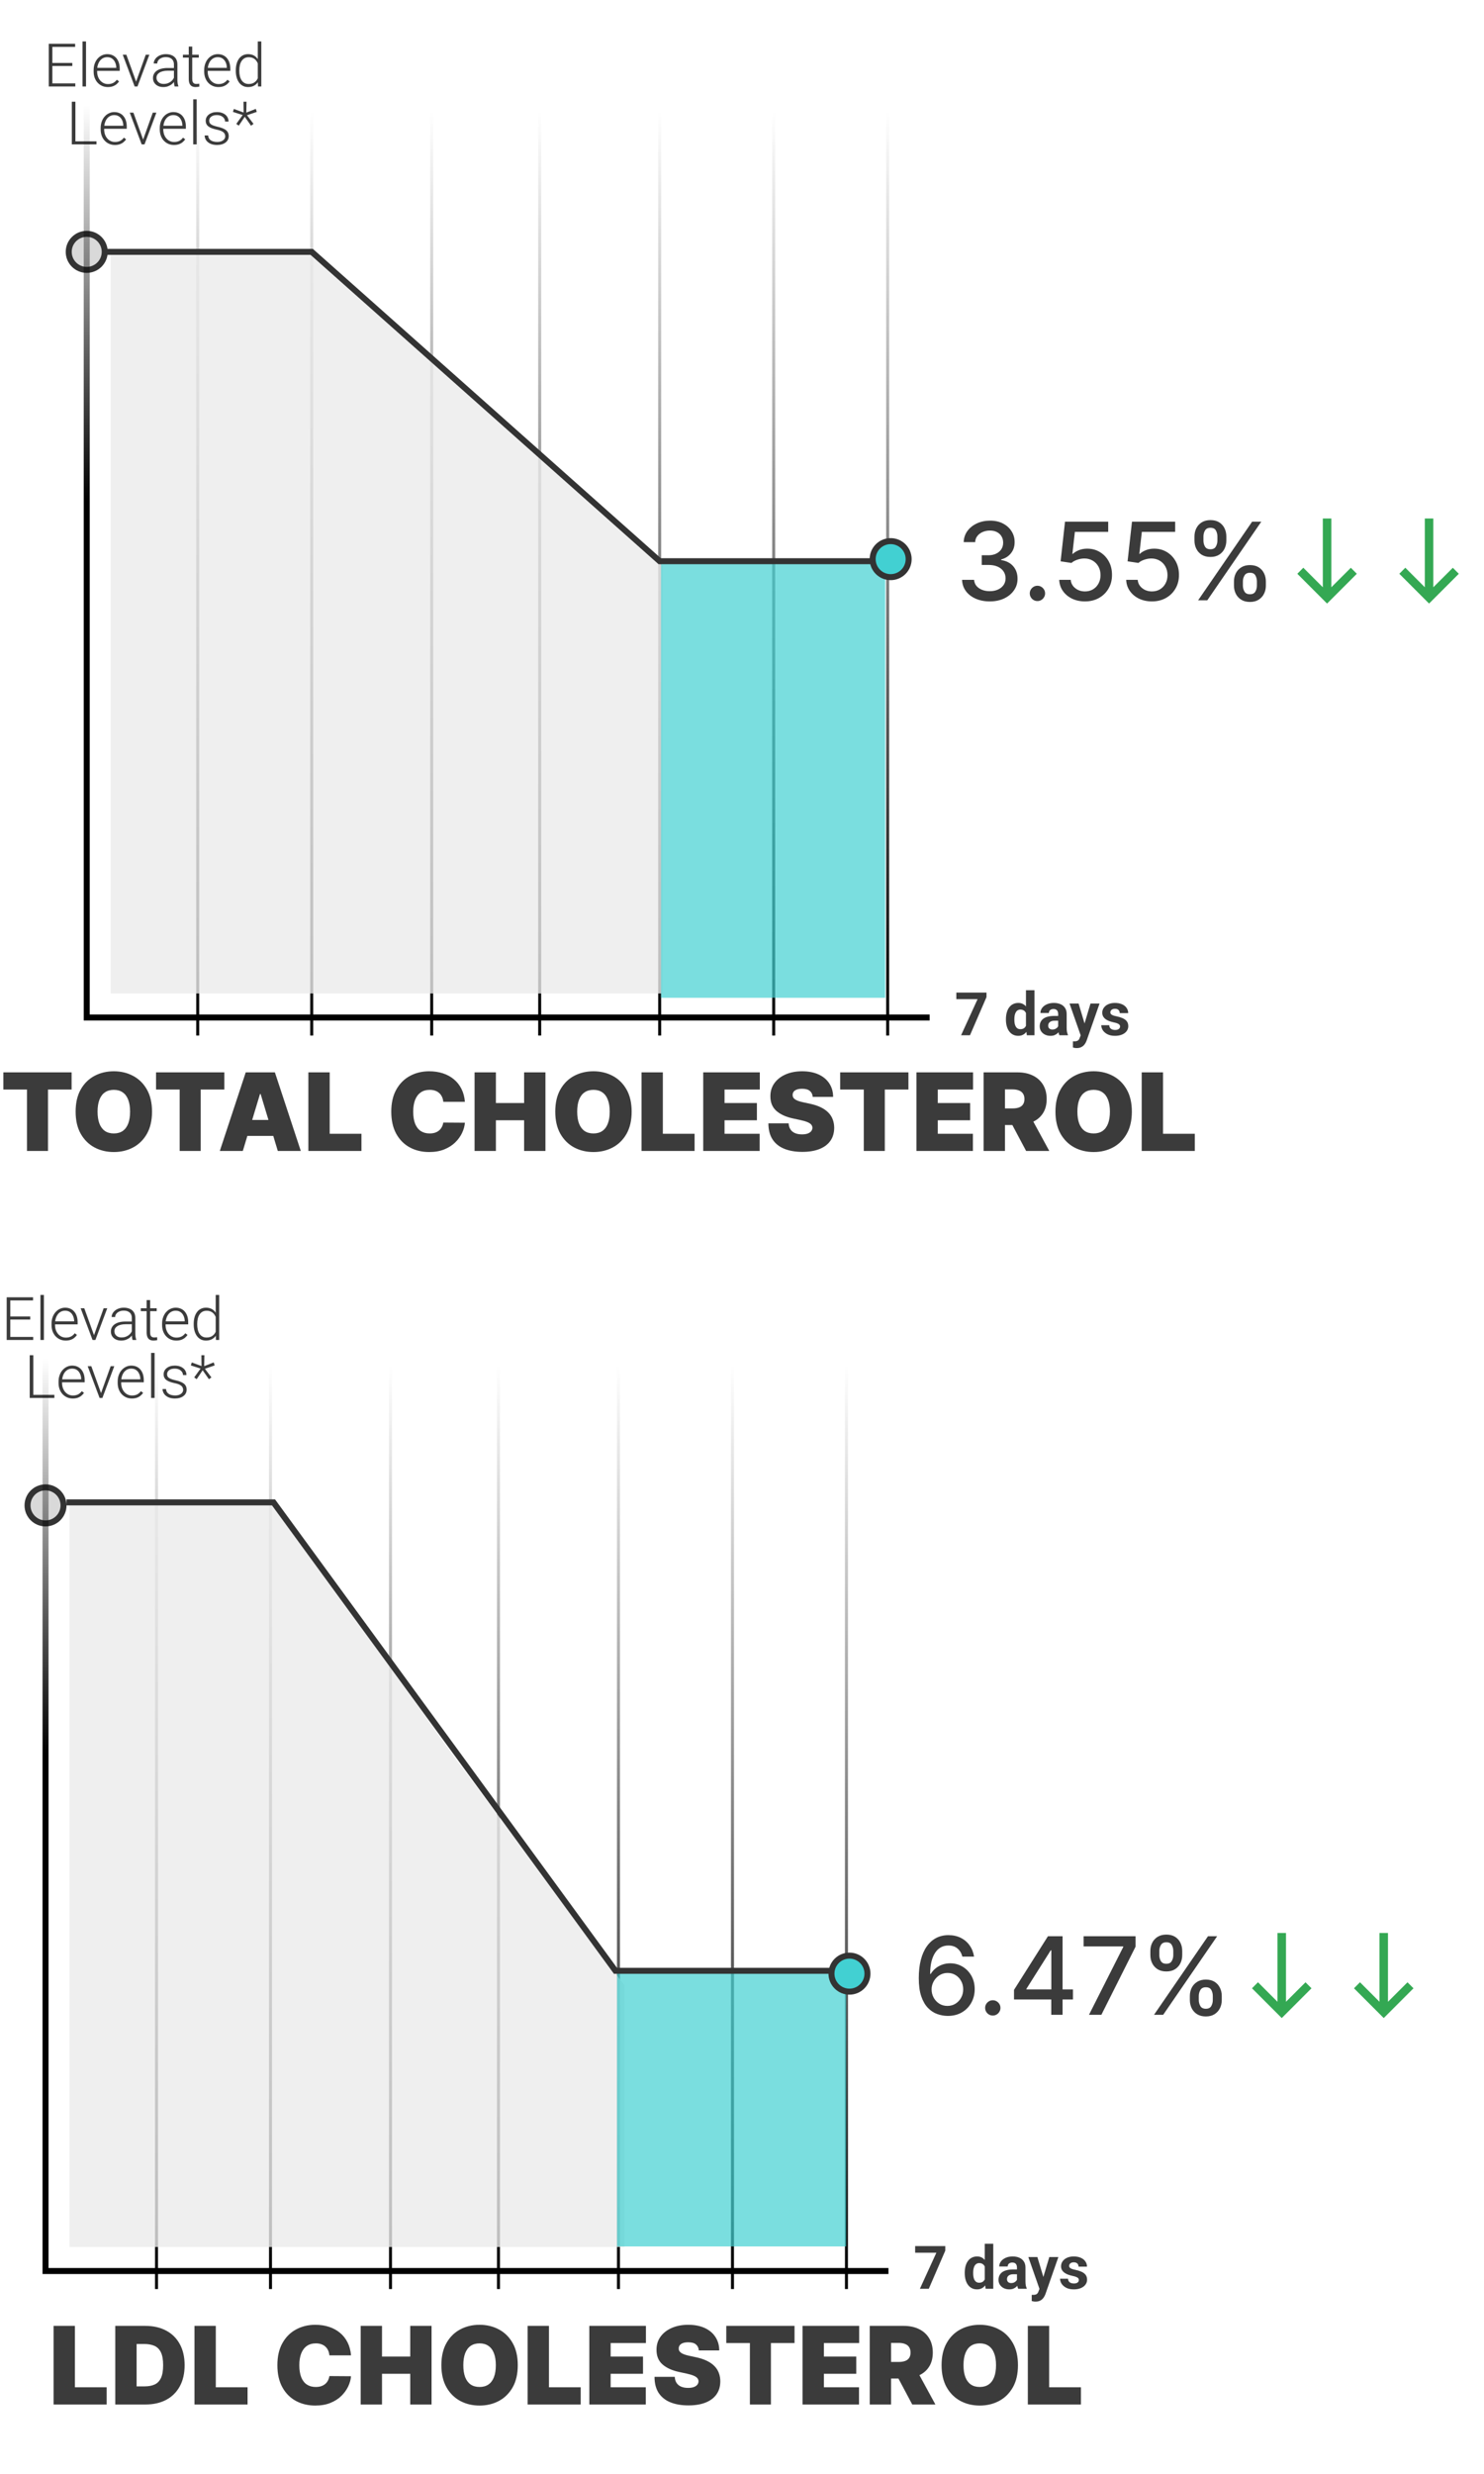 <svg xmlns="http://www.w3.org/2000/svg" fill="none" viewBox="0 0 359 598" height="598" width="359">
<path fill="url(#paint0_linear_4107_8913)" d="M47.466 0.642V250.277H48.192V0.642H47.466Z"></path>
<path fill="url(#paint1_linear_4107_8913)" d="M75.042 0.642V250.277H75.768V0.642H75.042Z"></path>
<path fill="url(#paint2_linear_4107_8913)" d="M104.069 0.642V250.277H104.794V0.642H104.069Z"></path>
<path fill="url(#paint3_linear_4107_8913)" d="M130.193 0.642V250.277H130.919V0.642H130.193Z"></path>
<path fill="url(#paint4_linear_4107_8913)" d="M159.221 0.642V250.277H159.947V0.642H159.221Z"></path>
<path fill="url(#paint5_linear_4107_8913)" d="M186.797 0.642V250.277H187.523V0.642H186.797Z"></path>
<path fill="url(#paint6_linear_4107_8913)" d="M214.373 0.642V250.277H215.099V0.642H214.373Z"></path>
<g filter="url(#filter0_b_4107_8913)">
<path fill-opacity="0.8" fill="#EBEBEB" d="M26.785 60.148H75.618L125.136 104.984L160.31 136.817V240.117H26.785V60.148Z"></path>
</g>
<g filter="url(#filter1_b_4107_8913)">
<rect fill-opacity="0.7" fill="#42D0D2" height="106.11" width="54.234" y="135.049" x="159.916"></rect>
</g>
<path fill="#333333" d="M0.808 263.336V259.18H17.322V263.336H11.607V278.179H6.523V263.336H0.808ZM36.776 268.68C36.776 270.795 36.365 272.579 35.542 274.033C34.719 275.48 33.609 276.578 32.212 277.326C30.814 278.068 29.255 278.439 27.536 278.439C25.804 278.439 24.239 278.065 22.842 277.317C21.45 276.562 20.343 275.461 19.52 274.014C18.704 272.561 18.296 270.782 18.296 268.68C18.296 266.564 18.704 264.783 19.52 263.336C20.343 261.883 21.45 260.785 22.842 260.043C24.239 259.294 25.804 258.92 27.536 258.92C29.255 258.92 30.814 259.294 32.212 260.043C33.609 260.785 34.719 261.883 35.542 263.336C36.365 264.783 36.776 266.564 36.776 268.68ZM31.469 268.68C31.469 267.542 31.318 266.583 31.015 265.804C30.718 265.018 30.276 264.424 29.688 264.022C29.107 263.614 28.389 263.41 27.536 263.41C26.682 263.41 25.962 263.614 25.374 264.022C24.793 264.424 24.351 265.018 24.048 265.804C23.751 266.583 23.602 267.542 23.602 268.68C23.602 269.818 23.751 270.779 24.048 271.565C24.351 272.344 24.793 272.938 25.374 273.346C25.962 273.748 26.682 273.949 27.536 273.949C28.389 273.949 29.107 273.748 29.688 273.346C30.276 272.938 30.718 272.344 31.015 271.565C31.318 270.779 31.469 269.818 31.469 268.68ZM37.75 263.336V259.18H54.264V263.336H48.549V278.179H43.465V263.336H37.75ZM58.742 278.179H53.176L59.447 259.18H66.498L72.769 278.179H67.203L63.047 264.412H62.898L58.742 278.179ZM57.703 270.683H68.168V274.543H57.703V270.683ZM74.599 278.179V259.18H79.757V274.023H87.439V278.179H74.599ZM112.466 266.305H107.234C107.197 265.872 107.098 265.479 106.937 265.126C106.782 264.774 106.566 264.471 106.288 264.217C106.015 263.958 105.685 263.76 105.295 263.624C104.905 263.481 104.463 263.41 103.968 263.41C103.102 263.41 102.369 263.62 101.77 264.041C101.176 264.462 100.724 265.065 100.415 265.85C100.112 266.636 99.96 267.579 99.96 268.68C99.96 269.842 100.115 270.816 100.424 271.602C100.74 272.381 101.194 272.969 101.788 273.365C102.382 273.754 103.096 273.949 103.931 273.949C104.407 273.949 104.834 273.89 105.211 273.773C105.589 273.649 105.916 273.473 106.195 273.244C106.473 273.015 106.699 272.74 106.872 272.418C107.051 272.09 107.172 271.723 107.234 271.314L112.466 271.351C112.404 272.155 112.179 272.975 111.789 273.81C111.399 274.639 110.846 275.406 110.128 276.111C109.417 276.809 108.536 277.372 107.484 277.799C106.433 278.226 105.211 278.439 103.82 278.439C102.076 278.439 100.511 278.065 99.126 277.317C97.746 276.568 96.655 275.467 95.851 274.014C95.053 272.561 94.654 270.782 94.654 268.68C94.654 266.564 95.062 264.783 95.879 263.336C96.695 261.883 97.796 260.785 99.181 260.043C100.567 259.294 102.113 258.92 103.82 258.92C105.02 258.92 106.124 259.084 107.132 259.412C108.14 259.739 109.024 260.219 109.785 260.85C110.546 261.474 111.158 262.244 111.622 263.16C112.086 264.075 112.367 265.123 112.466 266.305ZM114.806 278.179V259.18H119.964V266.602H126.792V259.18H131.95V278.179H126.792V270.758H119.964V278.179H114.806ZM152.806 268.68C152.806 270.795 152.394 272.579 151.572 274.033C150.749 275.48 149.639 276.578 148.241 277.326C146.843 278.068 145.285 278.439 143.566 278.439C141.834 278.439 140.269 278.065 138.871 277.317C137.48 276.562 136.373 275.461 135.55 274.014C134.734 272.561 134.325 270.782 134.325 268.68C134.325 266.564 134.734 264.783 135.55 263.336C136.373 261.883 137.48 260.785 138.871 260.043C140.269 259.294 141.834 258.92 143.566 258.92C145.285 258.92 146.843 259.294 148.241 260.043C149.639 260.785 150.749 261.883 151.572 263.336C152.394 264.783 152.806 266.564 152.806 268.68ZM147.499 268.68C147.499 267.542 147.348 266.583 147.044 265.804C146.748 265.018 146.305 264.424 145.718 264.022C145.136 263.614 144.419 263.41 143.566 263.41C142.712 263.41 141.991 263.614 141.404 264.022C140.823 264.424 140.38 265.018 140.077 265.804C139.78 266.583 139.632 267.542 139.632 268.68C139.632 269.818 139.78 270.779 140.077 271.565C140.38 272.344 140.823 272.938 141.404 273.346C141.991 273.748 142.712 273.949 143.566 273.949C144.419 273.949 145.136 273.748 145.718 273.346C146.305 272.938 146.748 272.344 147.044 271.565C147.348 270.779 147.499 269.818 147.499 268.68ZM155.192 278.179V259.18H160.35V274.023H168.032V278.179H155.192ZM170.117 278.179V259.18H183.81V263.336H175.275V266.602H183.105V270.758H175.275V274.023H183.773V278.179H170.117ZM196.61 265.117C196.561 264.499 196.329 264.016 195.914 263.67C195.506 263.324 194.885 263.15 194.05 263.15C193.518 263.15 193.082 263.215 192.741 263.345C192.408 263.469 192.16 263.639 191.999 263.855C191.839 264.072 191.755 264.319 191.749 264.598C191.736 264.826 191.777 265.034 191.869 265.219C191.968 265.399 192.123 265.562 192.333 265.711C192.544 265.853 192.813 265.983 193.14 266.101C193.468 266.218 193.858 266.323 194.309 266.416L195.868 266.75C196.919 266.973 197.819 267.266 198.568 267.631C199.316 267.996 199.928 268.426 200.404 268.921C200.881 269.409 201.23 269.96 201.453 270.572C201.682 271.184 201.799 271.852 201.805 272.576C201.799 273.825 201.487 274.883 200.868 275.749C200.25 276.615 199.365 277.273 198.215 277.725C197.071 278.176 195.695 278.402 194.087 278.402C192.435 278.402 190.994 278.158 189.764 277.669C188.539 277.181 187.586 276.429 186.906 275.415C186.232 274.394 185.892 273.089 185.886 271.5H190.784C190.815 272.081 190.96 272.57 191.22 272.966C191.48 273.361 191.845 273.661 192.315 273.866C192.791 274.07 193.357 274.172 194.012 274.172C194.563 274.172 195.024 274.104 195.395 273.968C195.766 273.832 196.047 273.643 196.239 273.402C196.431 273.16 196.53 272.885 196.536 272.576C196.53 272.285 196.434 272.032 196.248 271.815C196.069 271.593 195.772 271.395 195.358 271.222C194.943 271.042 194.384 270.875 193.678 270.721L191.786 270.312C190.104 269.947 188.777 269.338 187.806 268.485C186.841 267.625 186.362 266.453 186.368 264.969C186.362 263.763 186.684 262.708 187.333 261.805C187.988 260.896 188.895 260.188 190.051 259.681C191.214 259.174 192.547 258.92 194.05 258.92C195.583 258.92 196.91 259.177 198.029 259.69C199.149 260.203 200.012 260.927 200.618 261.861C201.23 262.789 201.539 263.874 201.546 265.117H196.61ZM203.248 263.336V259.18H219.761V263.336H214.047V278.179H208.963V263.336H203.248ZM221.703 278.179V259.18H235.396V263.336H226.861V266.602H234.691V270.758H226.861V274.023H235.359V278.179H221.703ZM237.954 278.179V259.18H246.155C247.565 259.18 248.799 259.436 249.856 259.95C250.914 260.463 251.737 261.202 252.324 262.167C252.912 263.132 253.205 264.288 253.205 265.637C253.205 266.997 252.902 268.145 252.296 269.079C251.696 270.012 250.852 270.717 249.764 271.194C248.681 271.67 247.417 271.908 245.969 271.908H241.071V267.9H244.93C245.536 267.9 246.053 267.826 246.48 267.678C246.912 267.523 247.243 267.279 247.472 266.945C247.707 266.611 247.825 266.175 247.825 265.637C247.825 265.092 247.707 264.65 247.472 264.31C247.243 263.964 246.912 263.71 246.48 263.549C246.053 263.382 245.536 263.299 244.93 263.299H243.112V278.179H237.954ZM249.086 269.459L253.836 278.179H248.233L243.594 269.459H249.086ZM273.81 268.68C273.81 270.795 273.399 272.579 272.576 274.033C271.754 275.48 270.643 276.578 269.246 277.326C267.848 278.068 266.289 278.439 264.57 278.439C262.838 278.439 261.274 278.065 259.876 277.317C258.484 276.562 257.377 275.461 256.555 274.014C255.738 272.561 255.33 270.782 255.33 268.68C255.33 266.564 255.738 264.783 256.555 263.336C257.377 261.883 258.484 260.785 259.876 260.043C261.274 259.294 262.838 258.92 264.57 258.92C266.289 258.92 267.848 259.294 269.246 260.043C270.643 260.785 271.754 261.883 272.576 263.336C273.399 264.783 273.81 266.564 273.81 268.68ZM268.504 268.68C268.504 267.542 268.352 266.583 268.049 265.804C267.752 265.018 267.31 264.424 266.722 264.022C266.141 263.614 265.423 263.41 264.57 263.41C263.716 263.41 262.996 263.614 262.408 264.022C261.827 264.424 261.385 265.018 261.082 265.804C260.785 266.583 260.636 267.542 260.636 268.68C260.636 269.818 260.785 270.779 261.082 271.565C261.385 272.344 261.827 272.938 262.408 273.346C262.996 273.748 263.716 273.949 264.57 273.949C265.423 273.949 266.141 273.748 266.722 273.346C267.31 272.938 267.752 272.344 268.049 271.565C268.352 270.779 268.504 269.818 268.504 268.68ZM276.197 278.179V259.18H281.355V274.023H289.036V278.179H276.197Z" opacity="0.96"></path>
<path fill="#333333" d="M239.44 145.355C238.166 145.355 237.028 145.135 236.026 144.696C235.031 144.257 234.242 143.648 233.661 142.869C233.086 142.083 232.776 141.174 232.733 140.141H235.646C235.683 140.704 235.872 141.193 236.212 141.607C236.558 142.015 237.01 142.331 237.566 142.553C238.123 142.776 238.741 142.887 239.422 142.887C240.17 142.887 240.832 142.757 241.407 142.498C241.989 142.238 242.443 141.876 242.771 141.412C243.099 140.942 243.263 140.401 243.263 139.789C243.263 139.152 243.099 138.592 242.771 138.109C242.449 137.621 241.976 137.237 241.351 136.959C240.733 136.681 239.985 136.542 239.106 136.542H237.501V134.204H239.106C239.811 134.204 240.43 134.077 240.962 133.823C241.5 133.57 241.92 133.217 242.224 132.766C242.527 132.308 242.678 131.773 242.678 131.161C242.678 130.573 242.545 130.063 242.279 129.63C242.019 129.191 241.648 128.848 241.166 128.6C240.69 128.353 240.127 128.229 239.477 128.229C238.859 128.229 238.281 128.344 237.743 128.572C237.211 128.795 236.778 129.117 236.444 129.537C236.11 129.952 235.931 130.45 235.906 131.031H233.132C233.163 130.004 233.466 129.101 234.041 128.322C234.622 127.543 235.389 126.934 236.342 126.494C237.294 126.055 238.352 125.836 239.515 125.836C240.733 125.836 241.784 126.074 242.669 126.55C243.559 127.02 244.246 127.648 244.728 128.433C245.217 129.219 245.458 130.078 245.452 131.012C245.458 132.076 245.161 132.979 244.561 133.721C243.968 134.463 243.176 134.961 242.186 135.215V135.363C243.448 135.555 244.425 136.056 245.118 136.866C245.817 137.676 246.163 138.682 246.157 139.881C246.163 140.927 245.873 141.864 245.285 142.692C244.704 143.521 243.909 144.174 242.901 144.65C241.893 145.12 240.739 145.355 239.44 145.355ZM250.967 145.271C250.46 145.271 250.024 145.092 249.659 144.733C249.294 144.368 249.112 143.929 249.112 143.416C249.112 142.909 249.294 142.476 249.659 142.117C250.024 141.752 250.46 141.57 250.967 141.57C251.474 141.57 251.91 141.752 252.275 142.117C252.64 142.476 252.823 142.909 252.823 143.416C252.823 143.756 252.736 144.068 252.563 144.353C252.396 144.631 252.173 144.854 251.895 145.021C251.617 145.188 251.307 145.271 250.967 145.271ZM262.466 145.355C261.304 145.355 260.258 145.132 259.331 144.687C258.409 144.235 257.673 143.617 257.123 142.831C256.572 142.046 256.278 141.149 256.241 140.141H259.024C259.093 140.958 259.454 141.629 260.11 142.154C260.766 142.68 261.551 142.943 262.466 142.943C263.196 142.943 263.842 142.776 264.405 142.442C264.974 142.102 265.42 141.635 265.741 141.041C266.069 140.447 266.233 139.77 266.233 139.009C266.233 138.236 266.066 137.547 265.732 136.94C265.398 136.334 264.937 135.858 264.35 135.512C263.768 135.165 263.1 134.989 262.346 134.983C261.771 134.983 261.192 135.082 260.611 135.28C260.03 135.478 259.559 135.738 259.201 136.059L256.575 135.67L257.642 126.095H268.088V128.554H260.026L259.423 133.87H259.535C259.906 133.511 260.398 133.211 261.01 132.97C261.628 132.729 262.29 132.608 262.995 132.608C264.152 132.608 265.181 132.883 266.084 133.434C266.994 133.984 267.708 134.736 268.227 135.688C268.753 136.634 269.013 137.723 269.007 138.954C269.013 140.184 268.735 141.282 268.172 142.247C267.615 143.212 266.842 143.973 265.852 144.529C264.869 145.08 263.74 145.355 262.466 145.355ZM278.667 145.355C277.504 145.355 276.459 145.132 275.531 144.687C274.609 144.235 273.873 143.617 273.323 142.831C272.772 142.046 272.479 141.149 272.442 140.141H275.225C275.293 140.958 275.655 141.629 276.31 142.154C276.966 142.68 277.751 142.943 278.667 142.943C279.396 142.943 280.043 142.776 280.606 142.442C281.175 142.102 281.62 141.635 281.941 141.041C282.269 140.447 282.433 139.77 282.433 139.009C282.433 138.236 282.266 137.547 281.932 136.94C281.598 136.334 281.137 135.858 280.55 135.512C279.968 135.165 279.301 134.989 278.546 134.983C277.971 134.983 277.393 135.082 276.811 135.28C276.23 135.478 275.76 135.738 275.401 136.059L272.776 135.67L273.842 126.095H284.289V128.554H276.227L275.624 133.87H275.735C276.106 133.511 276.598 133.211 277.21 132.97C277.829 132.729 278.49 132.608 279.195 132.608C280.352 132.608 281.382 132.883 282.285 133.434C283.194 133.984 283.908 134.736 284.428 135.688C284.953 136.634 285.213 137.723 285.207 138.954C285.213 140.184 284.935 141.282 284.372 142.247C283.815 143.212 283.042 143.973 282.053 144.529C281.069 145.08 279.941 145.355 278.667 145.355ZM298.513 141.533V140.531C298.513 139.813 298.661 139.158 298.958 138.564C299.261 137.964 299.7 137.485 300.275 137.126C300.857 136.761 301.559 136.579 302.381 136.579C303.222 136.579 303.928 136.758 304.497 137.117C305.066 137.475 305.495 137.955 305.786 138.555C306.083 139.155 306.231 139.813 306.231 140.531V141.533C306.231 142.25 306.083 142.909 305.786 143.509C305.489 144.102 305.053 144.582 304.478 144.947C303.909 145.305 303.21 145.485 302.381 145.485C301.546 145.485 300.841 145.305 300.266 144.947C299.691 144.582 299.255 144.102 298.958 143.509C298.661 142.909 298.513 142.25 298.513 141.533ZM300.674 140.531V141.533C300.674 142.065 300.801 142.547 301.055 142.98C301.308 143.413 301.751 143.629 302.381 143.629C303.006 143.629 303.442 143.413 303.689 142.98C303.937 142.547 304.061 142.065 304.061 141.533V140.531C304.061 139.999 303.94 139.516 303.699 139.084C303.464 138.651 303.025 138.434 302.381 138.434C301.763 138.434 301.324 138.651 301.064 139.084C300.804 139.516 300.674 139.999 300.674 140.531ZM288.957 130.66V129.658C288.957 128.94 289.106 128.282 289.403 127.682C289.706 127.082 290.145 126.603 290.72 126.244C291.301 125.885 292.003 125.706 292.826 125.706C293.667 125.706 294.372 125.885 294.941 126.244C295.51 126.603 295.94 127.082 296.231 127.682C296.521 128.282 296.667 128.94 296.667 129.658V130.66C296.667 131.377 296.518 132.036 296.221 132.636C295.931 133.23 295.498 133.709 294.923 134.074C294.354 134.433 293.655 134.612 292.826 134.612C291.985 134.612 291.277 134.433 290.701 134.074C290.132 133.709 289.699 133.23 289.403 132.636C289.106 132.036 288.957 131.377 288.957 130.66ZM291.128 129.658V130.66C291.128 131.192 291.252 131.674 291.499 132.107C291.753 132.54 292.195 132.756 292.826 132.756C293.444 132.756 293.877 132.54 294.125 132.107C294.378 131.674 294.505 131.192 294.505 130.66V129.658C294.505 129.126 294.384 128.644 294.143 128.211C293.902 127.778 293.463 127.561 292.826 127.561C292.207 127.561 291.768 127.778 291.509 128.211C291.255 128.644 291.128 129.126 291.128 129.658ZM289.839 145.095L302.901 126.095H305.118L292.056 145.095H289.839Z" opacity="0.96"></path>
<path fill="#34A853" d="M328.233 138.679L326.784 137.23L322.065 141.938V125.315H320.009V141.938L315.29 137.219L313.841 138.679L321.037 145.876L328.233 138.679Z"></path>
<path fill="#34A853" d="M352.906 138.679L351.457 137.23L346.738 141.938V125.315H344.682V141.938L339.963 137.219L338.514 138.679L345.71 145.876L352.906 138.679Z"></path>
<path fill="#333333" d="M238.643 239.896V240.995L234.653 250.214H232.499L236.489 241.491H231.351V239.896H238.643ZM248.196 248.542V239.329H250.251V250.214H248.402L248.196 248.542ZM243.349 246.473V246.324C243.349 245.738 243.415 245.206 243.547 244.729C243.68 244.247 243.873 243.834 244.128 243.489C244.384 243.144 244.698 242.877 245.071 242.688C245.444 242.499 245.869 242.405 246.347 242.405C246.795 242.405 247.188 242.499 247.523 242.688C247.863 242.877 248.151 243.147 248.388 243.496C248.628 243.841 248.822 244.25 248.969 244.722C249.115 245.19 249.221 245.703 249.288 246.26V246.586C249.221 247.12 249.115 247.616 248.969 248.074C248.822 248.533 248.628 248.934 248.388 249.279C248.151 249.619 247.863 249.884 247.523 250.073C247.183 250.262 246.786 250.356 246.332 250.356C245.855 250.356 245.43 250.259 245.057 250.066C244.688 249.872 244.376 249.6 244.121 249.251C243.871 248.901 243.68 248.49 243.547 248.018C243.415 247.545 243.349 247.03 243.349 246.473ZM245.39 246.324V246.473C245.39 246.789 245.413 247.084 245.461 247.358C245.513 247.633 245.595 247.876 245.709 248.088C245.827 248.296 245.978 248.459 246.162 248.577C246.351 248.691 246.58 248.747 246.85 248.747C247.199 248.747 247.488 248.67 247.714 248.514C247.941 248.353 248.114 248.133 248.232 247.855C248.354 247.576 248.425 247.255 248.444 246.891V245.962C248.43 245.665 248.388 245.398 248.317 245.162C248.251 244.921 248.151 244.715 248.019 244.545C247.891 244.375 247.731 244.243 247.537 244.148C247.348 244.054 247.124 244.006 246.864 244.006C246.599 244.006 246.373 244.068 246.184 244.191C245.995 244.309 245.841 244.472 245.723 244.68C245.61 244.888 245.524 245.133 245.468 245.417C245.416 245.695 245.39 245.998 245.39 246.324ZM255.985 248.485V245.069C255.985 244.824 255.944 244.614 255.864 244.439C255.784 244.259 255.659 244.12 255.488 244.021C255.323 243.921 255.108 243.872 254.844 243.872C254.617 243.872 254.421 243.912 254.255 243.992C254.09 244.068 253.962 244.179 253.873 244.325C253.783 244.467 253.738 244.635 253.738 244.829H251.697C251.697 244.503 251.773 244.193 251.924 243.9C252.075 243.607 252.295 243.35 252.583 243.128C252.871 242.901 253.214 242.724 253.61 242.596C254.012 242.469 254.461 242.405 254.957 242.405C255.552 242.405 256.081 242.504 256.544 242.703C257.007 242.901 257.371 243.199 257.636 243.595C257.905 243.992 258.04 244.488 258.04 245.084V248.365C258.04 248.785 258.066 249.13 258.118 249.399C258.17 249.664 258.245 249.896 258.344 250.094V250.214H256.282C256.183 250.007 256.107 249.747 256.055 249.435C256.008 249.118 255.985 248.802 255.985 248.485ZM256.254 245.544L256.268 246.699H255.127C254.858 246.699 254.624 246.73 254.425 246.792C254.227 246.853 254.064 246.94 253.936 247.054C253.809 247.162 253.714 247.29 253.653 247.436C253.596 247.583 253.568 247.744 253.568 247.918C253.568 248.093 253.608 248.251 253.688 248.393C253.769 248.53 253.884 248.639 254.036 248.719C254.187 248.795 254.364 248.833 254.567 248.833C254.874 248.833 255.141 248.771 255.368 248.648C255.595 248.525 255.77 248.374 255.892 248.195C256.02 248.015 256.086 247.845 256.091 247.684L256.629 248.549C256.554 248.743 256.45 248.944 256.318 249.151C256.19 249.359 256.027 249.555 255.829 249.74C255.63 249.919 255.392 250.068 255.113 250.186C254.834 250.299 254.503 250.356 254.121 250.356C253.634 250.356 253.192 250.259 252.795 250.066C252.403 249.867 252.092 249.596 251.86 249.251C251.633 248.901 251.52 248.504 251.52 248.06C251.52 247.658 251.595 247.302 251.747 246.99C251.898 246.678 252.12 246.416 252.413 246.203C252.71 245.986 253.081 245.823 253.525 245.714C253.97 245.601 254.484 245.544 255.07 245.544H256.254ZM261.774 249.35L263.808 242.547H265.998L262.915 251.37C262.849 251.563 262.759 251.771 262.646 251.993C262.537 252.215 262.389 252.426 262.2 252.624C262.015 252.827 261.781 252.992 261.498 253.12C261.219 253.248 260.877 253.311 260.47 253.311C260.277 253.311 260.118 253.3 259.996 253.276C259.873 253.252 259.726 253.219 259.556 253.177V251.681C259.608 251.681 259.663 251.681 259.719 251.681C259.776 251.686 259.83 251.688 259.882 251.688C260.152 251.688 260.371 251.658 260.541 251.596C260.711 251.535 260.848 251.44 260.952 251.313C261.056 251.19 261.139 251.029 261.2 250.831L261.774 249.35ZM260.924 242.547L262.589 248.103L262.88 250.264L261.491 250.413L258.734 242.547H260.924ZM270.959 248.096C270.959 247.949 270.916 247.817 270.831 247.699C270.746 247.581 270.588 247.472 270.356 247.373C270.13 247.269 269.801 247.174 269.371 247.089C268.984 247.004 268.623 246.898 268.287 246.77C267.956 246.638 267.668 246.48 267.422 246.295C267.182 246.111 266.993 245.894 266.856 245.644C266.719 245.388 266.65 245.098 266.65 244.772C266.65 244.451 266.719 244.148 266.856 243.865C266.997 243.581 267.198 243.331 267.458 243.114C267.722 242.891 268.044 242.719 268.422 242.596C268.804 242.469 269.234 242.405 269.712 242.405C270.378 242.405 270.949 242.511 271.426 242.724C271.908 242.936 272.277 243.229 272.532 243.603C272.792 243.971 272.922 244.392 272.922 244.864H270.881C270.881 244.666 270.838 244.488 270.753 244.332C270.673 244.172 270.545 244.047 270.371 243.957C270.2 243.862 269.978 243.815 269.704 243.815C269.478 243.815 269.282 243.855 269.116 243.936C268.951 244.011 268.823 244.115 268.734 244.247C268.648 244.375 268.606 244.517 268.606 244.673C268.606 244.791 268.63 244.897 268.677 244.992C268.729 245.081 268.811 245.164 268.925 245.24C269.038 245.315 269.185 245.386 269.364 245.452C269.549 245.514 269.775 245.57 270.045 245.622C270.597 245.736 271.091 245.884 271.526 246.069C271.96 246.248 272.305 246.494 272.56 246.806C272.815 247.113 272.943 247.517 272.943 248.018C272.943 248.358 272.867 248.67 272.716 248.953C272.565 249.236 272.348 249.485 272.064 249.697C271.781 249.905 271.441 250.068 271.044 250.186C270.652 250.299 270.21 250.356 269.719 250.356C269.005 250.356 268.4 250.229 267.904 249.973C267.413 249.718 267.04 249.395 266.785 249.003C266.534 248.606 266.409 248.199 266.409 247.784H268.344C268.353 248.062 268.424 248.287 268.556 248.457C268.693 248.627 268.866 248.75 269.074 248.825C269.286 248.901 269.515 248.939 269.761 248.939C270.026 248.939 270.245 248.903 270.42 248.833C270.595 248.757 270.727 248.658 270.817 248.535C270.912 248.407 270.959 248.261 270.959 248.096Z" opacity="0.96"></path>
<path fill="#333333" d="M18.214 20.155V20.899H12.41V20.155H18.214ZM12.672 10.581V20.899H11.8V10.581H12.672ZM17.491 15.209V15.953H12.41V15.209H17.491ZM18.178 10.581V11.332H12.41V10.581H18.178ZM20.808 10.014V20.899H19.964V10.014H20.808ZM26.087 21.041C25.587 21.041 25.126 20.949 24.705 20.765C24.29 20.58 23.926 20.32 23.614 19.985C23.307 19.649 23.068 19.253 22.898 18.794C22.733 18.331 22.65 17.826 22.65 17.278V16.973C22.65 16.383 22.738 15.849 22.913 15.371C23.087 14.894 23.328 14.486 23.635 14.146C23.942 13.805 24.292 13.546 24.684 13.366C25.081 13.182 25.497 13.089 25.931 13.089C26.418 13.089 26.85 13.177 27.228 13.352C27.606 13.522 27.923 13.765 28.178 14.082C28.438 14.393 28.634 14.764 28.766 15.194C28.898 15.62 28.965 16.09 28.965 16.605V17.122H23.16V16.399H28.121V16.3C28.112 15.87 28.024 15.468 27.859 15.095C27.698 14.717 27.457 14.41 27.136 14.174C26.815 13.938 26.413 13.819 25.931 13.819C25.572 13.819 25.242 13.895 24.939 14.046C24.642 14.197 24.384 14.415 24.167 14.698C23.954 14.977 23.789 15.31 23.671 15.697C23.557 16.08 23.501 16.505 23.501 16.973V17.278C23.501 17.703 23.562 18.1 23.685 18.468C23.812 18.832 23.992 19.153 24.224 19.432C24.46 19.711 24.738 19.928 25.06 20.084C25.381 20.24 25.735 20.318 26.123 20.318C26.576 20.318 26.978 20.235 27.328 20.07C27.677 19.9 27.991 19.633 28.27 19.269L28.802 19.68C28.636 19.926 28.428 20.153 28.178 20.36C27.932 20.568 27.637 20.734 27.292 20.857C26.947 20.979 26.546 21.041 26.087 21.041ZM32.798 20.084L35.258 13.231H36.129L33.259 20.899H32.642L32.798 20.084ZM30.573 13.231L33.061 20.105L33.195 20.899H32.572L29.695 13.231H30.573ZM42.075 19.524V15.57C42.075 15.206 41.999 14.892 41.848 14.627C41.697 14.363 41.475 14.16 41.182 14.018C40.889 13.876 40.528 13.805 40.098 13.805C39.701 13.805 39.347 13.876 39.035 14.018C38.728 14.155 38.484 14.341 38.305 14.578C38.13 14.809 38.043 15.067 38.043 15.35L37.192 15.343C37.192 15.055 37.263 14.776 37.405 14.507C37.547 14.238 37.747 13.997 38.007 13.784C38.267 13.571 38.577 13.404 38.936 13.281C39.299 13.153 39.699 13.089 40.133 13.089C40.681 13.089 41.163 13.182 41.579 13.366C41.999 13.55 42.328 13.827 42.564 14.195C42.8 14.564 42.918 15.027 42.918 15.584V19.29C42.918 19.555 42.937 19.829 42.975 20.113C43.017 20.396 43.077 20.63 43.152 20.814V20.899H42.252C42.196 20.729 42.151 20.516 42.117 20.261C42.089 20.002 42.075 19.756 42.075 19.524ZM42.273 16.434L42.288 17.087H40.622C40.188 17.087 39.798 17.127 39.453 17.207C39.113 17.282 38.825 17.396 38.588 17.547C38.352 17.694 38.17 17.871 38.043 18.079C37.92 18.287 37.858 18.523 37.858 18.787C37.858 19.061 37.927 19.312 38.064 19.538C38.206 19.765 38.404 19.947 38.659 20.084C38.919 20.216 39.226 20.283 39.581 20.283C40.053 20.283 40.469 20.195 40.828 20.02C41.191 19.846 41.492 19.616 41.728 19.333C41.964 19.049 42.122 18.74 42.203 18.405L42.571 18.894C42.51 19.13 42.396 19.373 42.231 19.623C42.07 19.869 41.86 20.101 41.6 20.318C41.34 20.531 41.033 20.705 40.679 20.842C40.329 20.975 39.932 21.041 39.488 21.041C38.987 21.041 38.55 20.946 38.177 20.757C37.809 20.568 37.521 20.311 37.313 19.985C37.109 19.654 37.008 19.281 37.008 18.865C37.008 18.487 37.088 18.149 37.249 17.852C37.41 17.549 37.641 17.294 37.943 17.087C38.251 16.874 38.619 16.713 39.049 16.605C39.484 16.491 39.97 16.434 40.509 16.434H42.273ZM48.092 13.231V13.926H44.251V13.231H48.092ZM45.661 11.261H46.504V19.035C46.504 19.39 46.551 19.657 46.646 19.836C46.74 20.016 46.863 20.136 47.014 20.198C47.166 20.259 47.329 20.29 47.503 20.29C47.631 20.29 47.754 20.283 47.872 20.268C47.99 20.25 48.096 20.231 48.191 20.212L48.226 20.927C48.122 20.96 47.988 20.986 47.822 21.005C47.657 21.029 47.492 21.041 47.326 21.041C47 21.041 46.712 20.982 46.462 20.864C46.211 20.741 46.015 20.533 45.873 20.24C45.732 19.942 45.661 19.538 45.661 19.028V11.261ZM52.833 21.041C52.332 21.041 51.871 20.949 51.451 20.765C51.035 20.58 50.671 20.32 50.359 19.985C50.052 19.649 49.814 19.253 49.644 18.794C49.478 18.331 49.396 17.826 49.396 17.278V16.973C49.396 16.383 49.483 15.849 49.658 15.371C49.833 14.894 50.074 14.486 50.381 14.146C50.688 13.805 51.037 13.546 51.429 13.366C51.826 13.182 52.242 13.089 52.677 13.089C53.163 13.089 53.596 13.177 53.974 13.352C54.352 13.522 54.668 13.765 54.923 14.082C55.183 14.393 55.379 14.764 55.511 15.194C55.644 15.62 55.71 16.09 55.71 16.605V17.122H49.906V16.399H54.867V16.3C54.857 15.87 54.77 15.468 54.604 15.095C54.444 14.717 54.203 14.41 53.882 14.174C53.56 13.938 53.159 13.819 52.677 13.819C52.318 13.819 51.987 13.895 51.685 14.046C51.387 14.197 51.13 14.415 50.912 14.698C50.7 14.977 50.534 15.31 50.416 15.697C50.303 16.08 50.246 16.505 50.246 16.973V17.278C50.246 17.703 50.307 18.1 50.43 18.468C50.558 18.832 50.737 19.153 50.969 19.432C51.205 19.711 51.484 19.928 51.805 20.084C52.126 20.24 52.481 20.318 52.868 20.318C53.322 20.318 53.723 20.235 54.073 20.07C54.422 19.9 54.737 19.633 55.015 19.269L55.547 19.68C55.382 19.926 55.174 20.153 54.923 20.36C54.678 20.568 54.382 20.734 54.037 20.857C53.693 20.979 53.291 21.041 52.833 21.041ZM62.364 19.411V10.014H63.215V20.899H62.421L62.364 19.411ZM57.042 17.143V16.994C57.042 16.399 57.111 15.863 57.248 15.386C57.385 14.904 57.581 14.493 57.836 14.153C58.096 13.808 58.407 13.546 58.771 13.366C59.135 13.182 59.546 13.089 60.004 13.089C60.453 13.089 60.85 13.163 61.195 13.309C61.54 13.456 61.835 13.666 62.081 13.94C62.331 14.214 62.532 14.54 62.683 14.918C62.839 15.296 62.953 15.716 63.023 16.179V18.072C62.967 18.506 62.863 18.905 62.712 19.269C62.56 19.628 62.36 19.942 62.109 20.212C61.859 20.476 61.556 20.682 61.202 20.828C60.852 20.97 60.449 21.041 59.99 21.041C59.537 21.041 59.128 20.946 58.764 20.757C58.4 20.568 58.091 20.302 57.836 19.957C57.581 19.607 57.385 19.194 57.248 18.716C57.111 18.239 57.042 17.715 57.042 17.143ZM57.893 16.994V17.143C57.893 17.592 57.937 18.008 58.027 18.39C58.117 18.773 58.254 19.106 58.438 19.39C58.623 19.673 58.856 19.895 59.14 20.056C59.423 20.216 59.759 20.297 60.146 20.297C60.633 20.297 61.041 20.205 61.372 20.02C61.703 19.831 61.967 19.583 62.166 19.276C62.364 18.964 62.508 18.624 62.598 18.256V16.052C62.541 15.801 62.459 15.546 62.35 15.286C62.241 15.027 62.093 14.788 61.904 14.571C61.719 14.349 61.483 14.171 61.195 14.039C60.911 13.902 60.567 13.834 60.16 13.834C59.768 13.834 59.43 13.914 59.147 14.075C58.863 14.235 58.627 14.46 58.438 14.748C58.254 15.031 58.117 15.364 58.027 15.747C57.937 16.13 57.893 16.546 57.893 16.994ZM23.338 34.155V34.899H17.987V34.155H23.338ZM18.242 24.581V34.899H17.371V24.581H18.242ZM27.788 35.041C27.287 35.041 26.827 34.949 26.406 34.764C25.991 34.58 25.627 34.32 25.315 33.985C25.008 33.65 24.769 33.253 24.599 32.794C24.434 32.331 24.351 31.826 24.351 31.278V30.973C24.351 30.383 24.439 29.849 24.613 29.372C24.788 28.894 25.029 28.486 25.336 28.145C25.643 27.805 25.993 27.546 26.385 27.366C26.782 27.182 27.198 27.09 27.632 27.09C28.119 27.09 28.551 27.177 28.929 27.352C29.307 27.522 29.624 27.765 29.879 28.082C30.139 28.393 30.335 28.764 30.467 29.194C30.599 29.619 30.665 30.09 30.665 30.605V31.122H24.861V30.399H29.822V30.3C29.813 29.87 29.725 29.468 29.56 29.095C29.399 28.717 29.158 28.41 28.837 28.174C28.516 27.938 28.114 27.82 27.632 27.82C27.273 27.82 26.942 27.895 26.64 28.046C26.342 28.197 26.085 28.415 25.868 28.698C25.655 28.977 25.49 29.31 25.372 29.698C25.258 30.08 25.201 30.505 25.201 30.973V31.278C25.201 31.703 25.263 32.1 25.386 32.468C25.513 32.832 25.693 33.153 25.924 33.432C26.16 33.711 26.439 33.928 26.761 34.084C27.082 34.24 27.436 34.318 27.824 34.318C28.277 34.318 28.679 34.235 29.028 34.07C29.378 33.9 29.692 33.633 29.971 33.269L30.502 33.68C30.337 33.926 30.129 34.153 29.879 34.361C29.633 34.568 29.338 34.734 28.993 34.857C28.648 34.979 28.246 35.041 27.788 35.041ZM34.499 34.084L36.958 27.231H37.83L34.96 34.899H34.343L34.499 34.084ZM32.274 27.231L34.761 34.105L34.896 34.899H34.273L31.395 27.231H32.274ZM42.089 35.041C41.588 35.041 41.128 34.949 40.707 34.764C40.291 34.58 39.928 34.32 39.616 33.985C39.309 33.65 39.07 33.253 38.9 32.794C38.735 32.331 38.652 31.826 38.652 31.278V30.973C38.652 30.383 38.739 29.849 38.914 29.372C39.089 28.894 39.33 28.486 39.637 28.145C39.944 27.805 40.294 27.546 40.686 27.366C41.083 27.182 41.499 27.09 41.933 27.09C42.42 27.09 42.852 27.177 43.23 27.352C43.608 27.522 43.925 27.765 44.18 28.082C44.44 28.393 44.636 28.764 44.768 29.194C44.9 29.619 44.966 30.09 44.966 30.605V31.122H39.162V30.399H44.123V30.3C44.114 29.87 44.026 29.468 43.861 29.095C43.7 28.717 43.459 28.41 43.138 28.174C42.817 27.938 42.415 27.82 41.933 27.82C41.574 27.82 41.243 27.895 40.941 28.046C40.644 28.197 40.386 28.415 40.169 28.698C39.956 28.977 39.791 29.31 39.673 29.698C39.559 30.08 39.502 30.505 39.502 30.973V31.278C39.502 31.703 39.564 32.1 39.687 32.468C39.814 32.832 39.994 33.153 40.225 33.432C40.462 33.711 40.74 33.928 41.062 34.084C41.383 34.24 41.737 34.318 42.125 34.318C42.578 34.318 42.98 34.235 43.329 34.07C43.679 33.9 43.993 33.633 44.272 33.269L44.803 33.68C44.638 33.926 44.43 34.153 44.18 34.361C43.934 34.568 43.639 34.734 43.294 34.857C42.949 34.979 42.547 35.041 42.089 35.041ZM47.581 24.014V34.899H46.738V24.014H47.581ZM54.491 32.943C54.491 32.735 54.439 32.53 54.335 32.327C54.231 32.123 54.03 31.937 53.733 31.767C53.44 31.597 53.007 31.453 52.436 31.334C52.011 31.24 51.63 31.134 51.295 31.016C50.964 30.898 50.685 30.756 50.459 30.59C50.232 30.425 50.059 30.227 49.941 29.995C49.823 29.764 49.764 29.49 49.764 29.173C49.764 28.89 49.825 28.623 49.948 28.372C50.076 28.117 50.255 27.895 50.487 27.706C50.723 27.512 51.007 27.361 51.337 27.253C51.673 27.144 52.048 27.09 52.464 27.09C53.055 27.09 53.56 27.191 53.981 27.394C54.406 27.593 54.73 27.864 54.952 28.209C55.178 28.554 55.292 28.944 55.292 29.379H54.448C54.448 29.114 54.37 28.864 54.215 28.627C54.063 28.391 53.839 28.197 53.541 28.046C53.248 27.895 52.889 27.82 52.464 27.82C52.025 27.82 51.668 27.886 51.394 28.018C51.12 28.15 50.919 28.318 50.792 28.521C50.669 28.724 50.607 28.934 50.607 29.152C50.607 29.322 50.633 29.478 50.685 29.619C50.742 29.756 50.841 29.884 50.983 30.002C51.13 30.12 51.337 30.231 51.607 30.335C51.876 30.439 52.225 30.541 52.656 30.64C53.274 30.777 53.78 30.945 54.172 31.143C54.569 31.337 54.862 31.578 55.051 31.866C55.24 32.15 55.334 32.494 55.334 32.901C55.334 33.217 55.268 33.508 55.136 33.772C55.004 34.032 54.812 34.257 54.562 34.446C54.316 34.635 54.019 34.781 53.669 34.885C53.324 34.989 52.937 35.041 52.507 35.041C51.859 35.041 51.311 34.935 50.862 34.722C50.418 34.505 50.081 34.221 49.849 33.871C49.622 33.517 49.509 33.142 49.509 32.745H50.352C50.381 33.142 50.506 33.456 50.728 33.687C50.95 33.914 51.222 34.075 51.543 34.169C51.869 34.264 52.19 34.311 52.507 34.311C52.941 34.311 53.305 34.247 53.598 34.12C53.891 33.992 54.113 33.824 54.264 33.616C54.415 33.408 54.491 33.184 54.491 32.943ZM57.163 29.938L58.708 27.805L56.348 27.047L56.574 26.331L58.934 27.196L58.906 24.581H59.636L59.579 27.217L61.882 26.317L62.116 27.047L59.749 27.855L61.33 29.938L60.727 30.385L59.211 28.223L57.765 30.371L57.163 29.938Z" opacity="0.96"></path>
<path stroke-width="1.451" stroke="#333333" d="M25.333 60.874H75.405L159.584 135.638H214.01"></path>
<path stroke-width="1.451" stroke="#333333" fill="#D9D9D9" d="M20.979 65.228C23.384 65.228 25.333 63.279 25.333 60.874C25.333 58.469 23.384 56.52 20.979 56.52C18.574 56.52 16.625 58.469 16.625 60.874C16.625 63.279 18.574 65.228 20.979 65.228Z"></path>
<path stroke-width="1.451" stroke="#333333" fill="#42D0D2" d="M215.461 139.494C217.866 139.494 219.815 137.545 219.815 135.14C219.815 132.735 217.866 130.786 215.461 130.786C213.057 130.786 211.107 132.735 211.107 135.14C211.107 137.545 213.057 139.494 215.461 139.494Z"></path>
<path stroke-width="1.451" stroke="url(#paint7_linear_4107_8913)" d="M20.979 25.316V245.923H224.895"></path>
<path fill="url(#paint8_linear_4107_8913)" d="M37.5 303.611V553.246H38.226V303.611H37.5Z"></path>
<path fill="url(#paint9_linear_4107_8913)" d="M65.076 303.611V553.246H65.802V303.611H65.076Z"></path>
<path fill="url(#paint10_linear_4107_8913)" d="M94.104 303.611V553.246H94.829V303.611H94.104Z"></path>
<path fill="url(#paint11_linear_4107_8913)" d="M120.227 303.611V553.246H120.953V303.611H120.227Z"></path>
<path fill="url(#paint12_linear_4107_8913)" d="M149.255 303.611V553.246H149.981V303.611H149.255Z"></path>
<path fill="url(#paint13_linear_4107_8913)" d="M176.831 303.611V553.246H177.557V303.611H176.831Z"></path>
<path fill="url(#paint14_linear_4107_8913)" d="M204.407 303.611V553.246H205.133V303.611H204.407Z"></path>
<g filter="url(#filter2_b_4107_8913)">
<path fill-opacity="0.8" fill="#EBEBEB" d="M16.819 363.117H66.166L109.779 424.459L151.07 479.872L151.07 543.086H71.971H16.819V363.117Z"></path>
</g>
<g filter="url(#filter3_b_4107_8913)">
<rect fill-opacity="0.7" fill="#42D0D2" height="66.024" width="55.413" y="476.925" x="149.274"></rect>
</g>
<path fill="#333333" d="M12.964 581.148V562.149H18.122V576.992H25.803V581.148H12.964ZM35.199 581.148H27.889V562.149H35.125C37.079 562.149 38.767 562.529 40.19 563.29C41.619 564.044 42.72 565.133 43.493 566.555C44.272 567.972 44.662 569.669 44.662 571.649C44.662 573.628 44.275 575.328 43.502 576.751C42.729 578.167 41.634 579.256 40.218 580.017C38.801 580.771 37.129 581.148 35.199 581.148ZM33.047 576.77H35.013C35.953 576.77 36.754 576.618 37.416 576.315C38.084 576.012 38.591 575.489 38.938 574.747C39.29 574.005 39.466 572.972 39.466 571.649C39.466 570.325 39.287 569.292 38.928 568.55C38.576 567.808 38.056 567.285 37.37 566.982C36.689 566.679 35.855 566.528 34.865 566.528H33.047V576.77ZM47.048 581.148V562.149H52.206V576.992H59.888V581.148H47.048ZM84.915 569.274H79.683C79.646 568.841 79.547 568.448 79.386 568.095C79.231 567.743 79.015 567.44 78.737 567.186C78.465 566.926 78.134 566.729 77.744 566.592C77.354 566.45 76.912 566.379 76.417 566.379C75.552 566.379 74.819 566.589 74.219 567.01C73.625 567.431 73.174 568.034 72.864 568.819C72.561 569.604 72.41 570.548 72.41 571.649C72.41 572.811 72.564 573.785 72.874 574.571C73.189 575.35 73.644 575.938 74.237 576.334C74.831 576.723 75.545 576.918 76.38 576.918C76.856 576.918 77.283 576.859 77.66 576.742C78.038 576.618 78.366 576.442 78.644 576.213C78.922 575.984 79.148 575.709 79.321 575.387C79.501 575.059 79.621 574.691 79.683 574.283L84.915 574.32C84.853 575.124 84.628 575.944 84.238 576.779C83.848 577.608 83.295 578.375 82.577 579.08C81.866 579.778 80.985 580.341 79.933 580.768C78.882 581.195 77.66 581.408 76.269 581.408C74.525 581.408 72.96 581.034 71.575 580.286C70.195 579.537 69.104 578.436 68.3 576.983C67.502 575.53 67.103 573.751 67.103 571.649C67.103 569.533 67.511 567.752 68.328 566.305C69.144 564.851 70.245 563.754 71.63 563.012C73.016 562.263 74.562 561.889 76.269 561.889C77.469 561.889 78.573 562.053 79.581 562.381C80.589 562.708 81.473 563.188 82.234 563.819C82.995 564.443 83.607 565.213 84.071 566.129C84.535 567.044 84.816 568.092 84.915 569.274ZM87.255 581.148V562.149H92.414V569.57H99.242V562.149H104.4V581.148H99.242V573.727H92.414V581.148H87.255ZM125.255 571.649C125.255 573.764 124.843 575.548 124.021 577.001C123.198 578.449 122.088 579.547 120.69 580.295C119.293 581.037 117.734 581.408 116.015 581.408C114.283 581.408 112.718 581.034 111.32 580.286C109.929 579.531 108.822 578.43 107.999 576.983C107.183 575.53 106.775 573.751 106.775 571.649C106.775 569.533 107.183 567.752 107.999 566.305C108.822 564.851 109.929 563.754 111.32 563.012C112.718 562.263 114.283 561.889 116.015 561.889C117.734 561.889 119.293 562.263 120.69 563.012C122.088 563.754 123.198 564.851 124.021 566.305C124.843 567.752 125.255 569.533 125.255 571.649ZM119.948 571.649C119.948 570.511 119.797 569.552 119.494 568.773C119.197 567.987 118.755 567.393 118.167 566.991C117.586 566.583 116.868 566.379 116.015 566.379C115.161 566.379 114.441 566.583 113.853 566.991C113.272 567.393 112.83 567.987 112.526 568.773C112.23 569.552 112.081 570.511 112.081 571.649C112.081 572.787 112.23 573.748 112.526 574.534C112.83 575.313 113.272 575.907 113.853 576.315C114.441 576.717 115.161 576.918 116.015 576.918C116.868 576.918 117.586 576.717 118.167 576.315C118.755 575.907 119.197 575.313 119.494 574.534C119.797 573.748 119.948 572.787 119.948 571.649ZM127.641 581.148V562.149H132.799V576.992H140.481V581.148H127.641ZM142.566 581.148V562.149H156.259V566.305H147.724V569.57H155.554V573.727H147.724V576.992H156.222V581.148H142.566ZM169.059 568.086C169.01 567.468 168.778 566.985 168.363 566.639C167.955 566.293 167.334 566.119 166.499 566.119C165.967 566.119 165.531 566.184 165.191 566.314C164.857 566.438 164.609 566.608 164.448 566.824C164.288 567.041 164.204 567.288 164.198 567.567C164.186 567.795 164.226 568.003 164.319 568.188C164.418 568.368 164.572 568.531 164.782 568.68C164.993 568.822 165.262 568.952 165.59 569.069C165.917 569.187 166.307 569.292 166.758 569.385L168.317 569.719C169.368 569.942 170.268 570.235 171.017 570.6C171.765 570.965 172.377 571.395 172.854 571.89C173.33 572.378 173.679 572.929 173.902 573.541C174.131 574.153 174.248 574.821 174.254 575.545C174.248 576.794 173.936 577.852 173.317 578.718C172.699 579.584 171.815 580.242 170.664 580.694C169.52 581.145 168.144 581.371 166.536 581.371C164.885 581.371 163.443 581.127 162.213 580.638C160.988 580.15 160.036 579.398 159.355 578.384C158.681 577.363 158.341 576.058 158.335 574.469H163.233C163.264 575.05 163.409 575.539 163.669 575.935C163.929 576.33 164.294 576.63 164.764 576.834C165.24 577.039 165.806 577.141 166.462 577.141C167.012 577.141 167.473 577.073 167.844 576.937C168.215 576.8 168.496 576.612 168.688 576.371C168.88 576.129 168.979 575.854 168.985 575.545C168.979 575.254 168.883 575.001 168.697 574.784C168.518 574.562 168.221 574.364 167.807 574.19C167.392 574.011 166.833 573.844 166.128 573.69L164.235 573.281C162.553 572.916 161.226 572.307 160.255 571.454C159.29 570.594 158.811 569.422 158.817 567.938C158.811 566.732 159.133 565.677 159.782 564.774C160.438 563.865 161.344 563.157 162.5 562.65C163.663 562.143 164.996 561.889 166.499 561.889C168.033 561.889 169.359 562.146 170.479 562.659C171.598 563.172 172.461 563.896 173.067 564.83C173.679 565.758 173.989 566.843 173.995 568.086H169.059ZM175.697 566.305V562.149H192.21V566.305H186.496V581.148H181.412V566.305H175.697ZM194.152 581.148V562.149H207.845V566.305H199.31V569.57H207.14V573.727H199.31V576.992H207.808V581.148H194.152ZM210.403 581.148V562.149H218.604C220.014 562.149 221.248 562.405 222.306 562.919C223.363 563.432 224.186 564.171 224.773 565.136C225.361 566.101 225.655 567.257 225.655 568.606C225.655 569.966 225.352 571.114 224.745 572.047C224.146 572.981 223.301 573.686 222.213 574.163C221.13 574.639 219.866 574.877 218.418 574.877H213.52V570.869H217.379C217.986 570.869 218.502 570.795 218.929 570.647C219.362 570.492 219.693 570.248 219.921 569.914C220.156 569.58 220.274 569.144 220.274 568.606C220.274 568.061 220.156 567.619 219.921 567.279C219.693 566.933 219.362 566.679 218.929 566.518C218.502 566.351 217.986 566.268 217.379 566.268H215.561V581.148H210.403ZM221.536 572.428L226.285 581.148H220.682L216.043 572.428H221.536ZM246.259 571.649C246.259 573.764 245.848 575.548 245.025 577.001C244.203 578.449 243.093 579.547 241.695 580.295C240.297 581.037 238.739 581.408 237.019 581.408C235.287 581.408 233.723 581.034 232.325 580.286C230.933 579.531 229.826 578.43 229.004 576.983C228.187 575.53 227.779 573.751 227.779 571.649C227.779 569.533 228.187 567.752 229.004 566.305C229.826 564.851 230.933 563.754 232.325 563.012C233.723 562.263 235.287 561.889 237.019 561.889C238.739 561.889 240.297 562.263 241.695 563.012C243.093 563.754 244.203 564.851 245.025 566.305C245.848 567.752 246.259 569.533 246.259 571.649ZM240.953 571.649C240.953 570.511 240.801 569.552 240.498 568.773C240.201 567.987 239.759 567.393 239.171 566.991C238.59 566.583 237.873 566.379 237.019 566.379C236.166 566.379 235.445 566.583 234.858 566.991C234.276 567.393 233.834 567.987 233.531 568.773C233.234 569.552 233.086 570.511 233.086 571.649C233.086 572.787 233.234 573.748 233.531 574.534C233.834 575.313 234.276 575.907 234.858 576.315C235.445 576.717 236.166 576.918 237.019 576.918C237.873 576.918 238.59 576.717 239.171 576.315C239.759 575.907 240.201 575.313 240.498 574.534C240.801 573.748 240.953 572.787 240.953 571.649ZM248.646 581.148V562.149H253.804V576.992H261.485V581.148H248.646Z" opacity="0.96"></path>
<path fill="#333333" d="M229.197 487.231C228.35 487.219 227.515 487.064 226.692 486.767C225.876 486.47 225.134 485.976 224.466 485.283C223.798 484.59 223.263 483.659 222.861 482.49C222.465 481.321 222.267 479.862 222.267 478.112C222.267 476.454 222.431 474.982 222.759 473.696C223.093 472.409 223.572 471.324 224.197 470.439C224.821 469.549 225.576 468.872 226.46 468.408C227.345 467.944 228.338 467.712 229.438 467.712C230.57 467.712 231.575 467.935 232.453 468.38C233.332 468.825 234.043 469.441 234.587 470.226C235.138 471.011 235.487 471.905 235.636 472.907H232.806C232.614 472.115 232.234 471.469 231.665 470.968C231.096 470.467 230.354 470.217 229.438 470.217C228.047 470.217 226.961 470.823 226.182 472.035C225.409 473.247 225.019 474.933 225.013 477.091H225.152C225.48 476.553 225.882 476.095 226.358 475.718C226.841 475.335 227.379 475.041 227.973 474.837C228.573 474.626 229.203 474.521 229.865 474.521C230.966 474.521 231.962 474.79 232.852 475.328C233.749 475.86 234.464 476.596 234.995 477.536C235.527 478.476 235.793 479.553 235.793 480.765C235.793 481.977 235.518 483.075 234.968 484.058C234.423 485.042 233.656 485.821 232.667 486.396C231.677 486.965 230.521 487.243 229.197 487.231ZM229.188 484.819C229.918 484.819 230.57 484.64 231.145 484.281C231.721 483.922 232.175 483.44 232.509 482.834C232.843 482.228 233.01 481.55 233.01 480.802C233.01 480.072 232.846 479.407 232.518 478.807C232.197 478.207 231.752 477.731 231.183 477.379C230.62 477.026 229.976 476.85 229.253 476.85C228.702 476.85 228.192 476.955 227.722 477.165C227.258 477.376 226.85 477.666 226.498 478.037C226.145 478.408 225.867 478.835 225.663 479.318C225.465 479.794 225.366 480.298 225.366 480.83C225.366 481.541 225.53 482.2 225.857 482.806C226.191 483.412 226.646 483.901 227.221 484.272C227.803 484.637 228.458 484.819 229.188 484.819ZM240.17 487.148C239.663 487.148 239.227 486.968 238.862 486.609C238.497 486.245 238.314 485.805 238.314 485.292C238.314 484.785 238.497 484.352 238.862 483.993C239.227 483.628 239.663 483.446 240.17 483.446C240.677 483.446 241.113 483.628 241.478 483.993C241.843 484.352 242.025 484.785 242.025 485.292C242.025 485.632 241.939 485.945 241.765 486.229C241.598 486.507 241.376 486.73 241.098 486.897C240.819 487.064 240.51 487.148 240.17 487.148ZM245.305 483.26V480.941L253.515 467.972H255.343V471.386H254.183L248.311 480.681V480.83H259.564V483.26H245.305ZM254.313 486.971V482.555L254.331 481.498V467.972H257.05V486.971H254.313ZM263.437 486.971L271.731 470.569V470.43H262.138V467.972H274.699V470.514L266.433 486.971H263.437ZM287.843 483.409V482.407C287.843 481.689 287.991 481.034 288.288 480.44C288.591 479.84 289.03 479.361 289.606 479.002C290.187 478.637 290.889 478.455 291.711 478.455C292.553 478.455 293.258 478.634 293.827 478.993C294.396 479.352 294.825 479.831 295.116 480.431C295.413 481.031 295.561 481.689 295.561 482.407V483.409C295.561 484.126 295.413 484.785 295.116 485.385C294.819 485.979 294.383 486.458 293.808 486.823C293.239 487.182 292.54 487.361 291.711 487.361C290.876 487.361 290.171 487.182 289.596 486.823C289.021 486.458 288.585 485.979 288.288 485.385C287.991 484.785 287.843 484.126 287.843 483.409ZM290.004 482.407V483.409C290.004 483.941 290.131 484.423 290.385 484.856C290.638 485.289 291.081 485.506 291.711 485.506C292.336 485.506 292.772 485.289 293.02 484.856C293.267 484.423 293.391 483.941 293.391 483.409V482.407C293.391 481.875 293.27 481.393 293.029 480.96C292.794 480.527 292.355 480.31 291.711 480.31C291.093 480.31 290.654 480.527 290.394 480.96C290.134 481.393 290.004 481.875 290.004 482.407ZM278.287 472.536V471.534C278.287 470.817 278.436 470.158 278.733 469.558C279.036 468.958 279.475 468.479 280.05 468.12C280.631 467.761 281.333 467.582 282.156 467.582C282.997 467.582 283.702 467.761 284.271 468.12C284.84 468.479 285.27 468.958 285.561 469.558C285.851 470.158 285.997 470.817 285.997 471.534V472.536C285.997 473.253 285.848 473.912 285.551 474.512C285.261 475.106 284.828 475.585 284.253 475.95C283.684 476.309 282.985 476.488 282.156 476.488C281.315 476.488 280.607 476.309 280.031 475.95C279.462 475.585 279.03 475.106 278.733 474.512C278.436 473.912 278.287 473.253 278.287 472.536ZM280.458 471.534V472.536C280.458 473.068 280.582 473.55 280.829 473.983C281.083 474.416 281.525 474.633 282.156 474.633C282.774 474.633 283.207 474.416 283.455 473.983C283.708 473.55 283.835 473.068 283.835 472.536V471.534C283.835 471.002 283.715 470.52 283.473 470.087C283.232 469.654 282.793 469.437 282.156 469.437C281.537 469.437 281.098 469.654 280.839 470.087C280.585 470.52 280.458 471.002 280.458 471.534ZM279.169 486.971L292.231 467.972H294.448L281.386 486.971H279.169Z" opacity="0.96"></path>
<path fill="#34A853" d="M317.268 480.555L315.818 479.106L311.099 483.814V467.191H309.043V483.814L304.325 479.096L302.875 480.555L310.071 487.752L317.268 480.555Z"></path>
<path fill="#34A853" d="M341.941 480.555L340.491 479.106L335.772 483.814V467.191H333.716V483.814L328.997 479.096L327.548 480.555L334.744 487.752L341.941 480.555Z"></path>
<path fill="#333333" d="M228.677 542.865V543.964L224.688 553.184H222.533L226.523 544.46H221.385V542.865H228.677ZM238.23 551.511V542.298H240.286V553.184H238.436L238.23 551.511ZM233.383 549.442V549.293C233.383 548.707 233.449 548.176 233.581 547.698C233.714 547.217 233.907 546.803 234.163 546.458C234.418 546.113 234.732 545.846 235.105 545.657C235.478 545.468 235.904 545.374 236.381 545.374C236.83 545.374 237.222 545.468 237.557 545.657C237.897 545.846 238.185 546.116 238.422 546.465C238.663 546.81 238.856 547.219 239.003 547.691C239.149 548.159 239.256 548.672 239.322 549.229V549.555C239.256 550.089 239.149 550.585 239.003 551.043C238.856 551.502 238.663 551.903 238.422 552.248C238.185 552.588 237.897 552.853 237.557 553.042C237.217 553.231 236.82 553.325 236.367 553.325C235.889 553.325 235.464 553.228 235.091 553.035C234.722 552.841 234.411 552.569 234.156 552.22C233.905 551.87 233.714 551.459 233.581 550.987C233.449 550.514 233.383 549.999 233.383 549.442ZM235.424 549.293V549.442C235.424 549.758 235.448 550.054 235.495 550.328C235.547 550.602 235.63 550.845 235.743 551.058C235.861 551.265 236.012 551.428 236.196 551.546C236.385 551.66 236.615 551.717 236.884 551.717C237.234 551.717 237.522 551.639 237.748 551.483C237.975 551.322 238.148 551.102 238.266 550.824C238.389 550.545 238.46 550.224 238.478 549.86V548.931C238.464 548.634 238.422 548.367 238.351 548.131C238.285 547.89 238.185 547.684 238.053 547.514C237.926 547.344 237.765 547.212 237.571 547.117C237.382 547.023 237.158 546.976 236.898 546.976C236.633 546.976 236.407 547.037 236.218 547.16C236.029 547.278 235.875 547.441 235.757 547.649C235.644 547.857 235.559 548.102 235.502 548.386C235.45 548.665 235.424 548.967 235.424 549.293ZM246.019 551.454V548.039C246.019 547.793 245.979 547.583 245.898 547.408C245.818 547.228 245.693 547.089 245.523 546.99C245.357 546.891 245.142 546.841 244.878 546.841C244.651 546.841 244.455 546.881 244.29 546.961C244.124 547.037 243.997 547.148 243.907 547.294C243.817 547.436 243.772 547.604 243.772 547.798H241.731C241.731 547.472 241.807 547.162 241.958 546.869C242.109 546.576 242.329 546.319 242.617 546.097C242.905 545.87 243.248 545.693 243.645 545.565C244.046 545.438 244.495 545.374 244.991 545.374C245.586 545.374 246.116 545.473 246.579 545.672C247.042 545.87 247.405 546.168 247.67 546.565C247.939 546.961 248.074 547.457 248.074 548.053V551.334C248.074 551.754 248.1 552.099 248.152 552.369C248.204 552.633 248.279 552.865 248.379 553.063V553.184H246.316C246.217 552.976 246.142 552.716 246.09 552.404C246.042 552.087 246.019 551.771 246.019 551.454ZM246.288 548.513L246.302 549.669H245.161C244.892 549.669 244.658 549.699 244.46 549.761C244.261 549.822 244.098 549.909 243.971 550.023C243.843 550.132 243.749 550.259 243.687 550.406C243.63 550.552 243.602 550.713 243.602 550.887C243.602 551.062 243.642 551.221 243.723 551.362C243.803 551.499 243.919 551.608 244.07 551.688C244.221 551.764 244.398 551.802 244.601 551.802C244.908 551.802 245.175 551.74 245.402 551.617C245.629 551.495 245.804 551.343 245.927 551.164C246.054 550.984 246.12 550.814 246.125 550.654L246.664 551.518C246.588 551.712 246.484 551.913 246.352 552.121C246.224 552.328 246.061 552.524 245.863 552.709C245.664 552.888 245.426 553.037 245.147 553.155C244.868 553.269 244.538 553.325 244.155 553.325C243.668 553.325 243.227 553.228 242.83 553.035C242.438 552.836 242.126 552.565 241.894 552.22C241.667 551.87 241.554 551.473 241.554 551.029C241.554 550.628 241.63 550.271 241.781 549.959C241.932 549.647 242.154 549.385 242.447 549.172C242.745 548.955 243.115 548.792 243.56 548.683C244.004 548.57 244.519 548.513 245.105 548.513H246.288ZM251.809 552.319L253.842 545.516H256.032L252.95 554.339C252.883 554.532 252.794 554.74 252.68 554.962C252.572 555.184 252.423 555.395 252.234 555.593C252.049 555.796 251.816 555.962 251.532 556.089C251.253 556.217 250.911 556.28 250.505 556.28C250.311 556.28 250.153 556.269 250.03 556.245C249.907 556.221 249.76 556.188 249.59 556.146V554.65C249.642 554.65 249.697 554.65 249.753 554.65C249.81 554.655 249.864 554.658 249.916 554.658C250.186 554.658 250.405 554.627 250.575 554.565C250.746 554.504 250.883 554.41 250.986 554.282C251.09 554.159 251.173 553.999 251.235 553.8L251.809 552.319ZM250.958 545.516L252.624 551.072L252.914 553.233L251.525 553.382L248.768 545.516H250.958ZM260.993 551.065C260.993 550.918 260.95 550.786 260.865 550.668C260.78 550.55 260.622 550.441 260.391 550.342C260.164 550.238 259.835 550.143 259.406 550.058C259.018 549.973 258.657 549.867 258.321 549.739C257.991 549.607 257.702 549.449 257.457 549.265C257.216 549.08 257.027 548.863 256.89 548.613C256.753 548.357 256.684 548.067 256.684 547.741C256.684 547.42 256.753 547.117 256.89 546.834C257.031 546.55 257.232 546.3 257.492 546.083C257.757 545.861 258.078 545.688 258.456 545.565C258.839 545.438 259.269 545.374 259.746 545.374C260.412 545.374 260.983 545.48 261.461 545.693C261.943 545.905 262.311 546.198 262.566 546.572C262.826 546.94 262.956 547.361 262.956 547.833H260.915C260.915 547.635 260.872 547.457 260.787 547.302C260.707 547.141 260.58 547.016 260.405 546.926C260.235 546.831 260.013 546.784 259.739 546.784C259.512 546.784 259.316 546.824 259.15 546.905C258.985 546.98 258.857 547.084 258.768 547.217C258.683 547.344 258.64 547.486 258.64 547.642C258.64 547.76 258.664 547.866 258.711 547.961C258.763 548.05 258.846 548.133 258.959 548.209C259.072 548.284 259.219 548.355 259.398 548.421C259.583 548.483 259.809 548.539 260.079 548.591C260.632 548.705 261.125 548.854 261.56 549.038C261.995 549.217 262.339 549.463 262.595 549.775C262.85 550.082 262.977 550.486 262.977 550.987C262.977 551.327 262.902 551.639 262.75 551.922C262.599 552.206 262.382 552.454 262.098 552.666C261.815 552.874 261.475 553.037 261.078 553.155C260.686 553.269 260.244 553.325 259.753 553.325C259.039 553.325 258.435 553.198 257.939 552.943C257.447 552.687 257.074 552.364 256.819 551.972C256.568 551.575 256.443 551.169 256.443 550.753H258.378C258.387 551.032 258.458 551.256 258.591 551.426C258.728 551.596 258.9 551.719 259.108 551.795C259.32 551.87 259.55 551.908 259.795 551.908C260.06 551.908 260.28 551.872 260.454 551.802C260.629 551.726 260.761 551.627 260.851 551.504C260.946 551.376 260.993 551.23 260.993 551.065Z" opacity="0.96"></path>
<path fill="#333333" d="M8.03 323.124V323.868H2.226V323.124H8.03ZM2.489 313.55V323.868H1.617V313.55H2.489ZM7.308 318.178V318.922H2.226V318.178H7.308ZM7.995 313.55V314.301H2.226V313.55H7.995ZM10.624 312.983V323.868H9.781V312.983H10.624ZM15.904 324.01C15.403 324.01 14.942 323.918 14.522 323.734C14.106 323.549 13.742 323.289 13.431 322.954C13.123 322.619 12.885 322.222 12.715 321.763C12.549 321.3 12.467 320.795 12.467 320.247V319.942C12.467 319.352 12.554 318.818 12.729 318.341C12.904 317.863 13.145 317.455 13.452 317.115C13.759 316.774 14.108 316.515 14.501 316.335C14.897 316.151 15.313 316.059 15.748 316.059C16.234 316.059 16.667 316.146 17.045 316.321C17.423 316.491 17.739 316.734 17.994 317.051C18.254 317.363 18.45 317.733 18.582 318.163C18.715 318.589 18.781 319.059 18.781 319.574V320.091H12.977V319.368H17.938V319.269C17.928 318.839 17.841 318.437 17.675 318.064C17.515 317.686 17.274 317.379 16.953 317.143C16.631 316.907 16.23 316.789 15.748 316.789C15.389 316.789 15.058 316.864 14.756 317.015C14.458 317.167 14.2 317.384 13.983 317.667C13.771 317.946 13.605 318.279 13.487 318.667C13.374 319.049 13.317 319.474 13.317 319.942V320.247C13.317 320.672 13.379 321.069 13.501 321.437C13.629 321.801 13.808 322.123 14.04 322.401C14.276 322.68 14.555 322.897 14.876 323.053C15.197 323.209 15.552 323.287 15.939 323.287C16.393 323.287 16.794 323.204 17.144 323.039C17.494 322.869 17.808 322.602 18.086 322.238L18.618 322.649C18.453 322.895 18.245 323.122 17.994 323.33C17.749 323.538 17.453 323.703 17.108 323.826C16.764 323.949 16.362 324.01 15.904 324.01ZM22.615 323.053L25.074 316.2H25.946L23.076 323.868H22.459L22.615 323.053ZM20.39 316.2L22.877 323.075L23.012 323.868H22.388L19.511 316.2H20.39ZM31.891 322.493V318.539C31.891 318.175 31.816 317.861 31.665 317.596C31.513 317.332 31.291 317.129 30.998 316.987C30.706 316.845 30.344 316.774 29.914 316.774C29.517 316.774 29.163 316.845 28.851 316.987C28.544 317.124 28.301 317.311 28.121 317.547C27.946 317.778 27.859 318.036 27.859 318.319L27.009 318.312C27.009 318.024 27.079 317.745 27.221 317.476C27.363 317.207 27.564 316.966 27.824 316.753C28.084 316.541 28.393 316.373 28.752 316.25C29.116 316.122 29.515 316.059 29.95 316.059C30.498 316.059 30.98 316.151 31.395 316.335C31.816 316.519 32.144 316.796 32.38 317.164C32.617 317.533 32.735 317.996 32.735 318.553V322.26C32.735 322.524 32.754 322.798 32.791 323.082C32.834 323.365 32.893 323.599 32.969 323.783V323.868H32.069C32.012 323.698 31.967 323.486 31.934 323.23C31.906 322.971 31.891 322.725 31.891 322.493ZM32.09 319.404L32.104 320.056H30.439C30.004 320.056 29.614 320.096 29.269 320.176C28.929 320.252 28.641 320.365 28.405 320.516C28.169 320.663 27.987 320.84 27.859 321.048C27.736 321.256 27.675 321.492 27.675 321.756C27.675 322.03 27.743 322.281 27.88 322.508C28.022 322.734 28.221 322.916 28.476 323.053C28.735 323.186 29.043 323.252 29.397 323.252C29.869 323.252 30.285 323.164 30.644 322.989C31.008 322.815 31.308 322.586 31.544 322.302C31.78 322.019 31.939 321.709 32.019 321.374L32.388 321.863C32.326 322.099 32.213 322.342 32.047 322.593C31.887 322.838 31.676 323.07 31.417 323.287C31.157 323.5 30.85 323.675 30.495 323.812C30.146 323.944 29.749 324.01 29.305 324.01C28.804 324.01 28.367 323.915 27.994 323.726C27.625 323.538 27.337 323.28 27.129 322.954C26.926 322.623 26.824 322.25 26.824 321.834C26.824 321.456 26.905 321.119 27.065 320.821C27.226 320.519 27.457 320.263 27.76 320.056C28.067 319.843 28.435 319.682 28.865 319.574C29.3 319.46 29.787 319.404 30.325 319.404H32.09ZM37.908 316.2V316.895H34.067V316.2H37.908ZM35.477 314.23H36.321V322.004C36.321 322.359 36.368 322.626 36.462 322.805C36.557 322.985 36.68 323.105 36.831 323.167C36.982 323.228 37.145 323.259 37.32 323.259C37.447 323.259 37.57 323.252 37.688 323.238C37.806 323.219 37.913 323.2 38.007 323.181L38.043 323.897C37.939 323.93 37.804 323.956 37.639 323.975C37.473 323.998 37.308 324.01 37.143 324.01C36.817 324.01 36.529 323.951 36.278 323.833C36.028 323.71 35.832 323.502 35.69 323.209C35.548 322.912 35.477 322.508 35.477 321.997V314.23ZM42.649 324.01C42.148 324.01 41.688 323.918 41.267 323.734C40.851 323.549 40.488 323.289 40.176 322.954C39.869 322.619 39.63 322.222 39.46 321.763C39.295 321.3 39.212 320.795 39.212 320.247V319.942C39.212 319.352 39.299 318.818 39.474 318.341C39.649 317.863 39.89 317.455 40.197 317.115C40.504 316.774 40.854 316.515 41.246 316.335C41.643 316.151 42.059 316.059 42.493 316.059C42.98 316.059 43.412 316.146 43.79 316.321C44.168 316.491 44.484 316.734 44.74 317.051C44.999 317.363 45.196 317.733 45.328 318.163C45.46 318.589 45.526 319.059 45.526 319.574V320.091H39.722V319.368H44.683V319.269C44.673 318.839 44.586 318.437 44.421 318.064C44.26 317.686 44.019 317.379 43.698 317.143C43.377 316.907 42.975 316.789 42.493 316.789C42.134 316.789 41.803 316.864 41.501 317.015C41.203 317.167 40.946 317.384 40.728 317.667C40.516 317.946 40.351 318.279 40.233 318.667C40.119 319.049 40.062 319.474 40.062 319.942V320.247C40.062 320.672 40.124 321.069 40.247 321.437C40.374 321.801 40.554 322.123 40.785 322.401C41.022 322.68 41.3 322.897 41.621 323.053C41.943 323.209 42.297 323.287 42.684 323.287C43.138 323.287 43.54 323.204 43.889 323.039C44.239 322.869 44.553 322.602 44.832 322.238L45.363 322.649C45.198 322.895 44.99 323.122 44.74 323.33C44.494 323.538 44.199 323.703 43.854 323.826C43.509 323.949 43.107 324.01 42.649 324.01ZM52.181 322.38V312.983H53.031V323.868H52.237L52.181 322.38ZM46.859 320.112V319.963C46.859 319.368 46.927 318.832 47.064 318.355C47.201 317.873 47.397 317.462 47.652 317.122C47.912 316.777 48.224 316.515 48.588 316.335C48.952 316.151 49.362 316.059 49.821 316.059C50.27 316.059 50.666 316.132 51.011 316.278C51.356 316.425 51.652 316.635 51.897 316.909C52.148 317.183 52.348 317.509 52.5 317.887C52.656 318.265 52.769 318.685 52.84 319.148V321.041C52.783 321.475 52.679 321.874 52.528 322.238C52.377 322.597 52.176 322.912 51.926 323.181C51.675 323.445 51.373 323.651 51.019 323.797C50.669 323.939 50.265 324.01 49.807 324.01C49.353 324.01 48.944 323.915 48.581 323.726C48.217 323.538 47.907 323.271 47.652 322.926C47.397 322.576 47.201 322.163 47.064 321.686C46.927 321.208 46.859 320.684 46.859 320.112ZM47.709 319.963V320.112C47.709 320.561 47.754 320.977 47.844 321.36C47.933 321.742 48.07 322.075 48.255 322.359C48.439 322.642 48.673 322.864 48.956 323.025C49.24 323.186 49.575 323.266 49.962 323.266C50.449 323.266 50.858 323.174 51.189 322.989C51.519 322.8 51.784 322.552 51.982 322.245C52.181 321.934 52.325 321.593 52.415 321.225V319.021C52.358 318.771 52.275 318.515 52.166 318.256C52.058 317.996 51.909 317.757 51.72 317.54C51.536 317.318 51.3 317.141 51.011 317.008C50.728 316.871 50.383 316.803 49.977 316.803C49.585 316.803 49.247 316.883 48.963 317.044C48.68 317.204 48.444 317.429 48.255 317.717C48.07 318 47.933 318.333 47.844 318.716C47.754 319.099 47.709 319.515 47.709 319.963ZM13.154 337.124V337.868H7.804V337.124H13.154ZM8.059 327.55V337.868H7.187V327.55H8.059ZM17.605 338.01C17.104 338.01 16.643 337.918 16.223 337.734C15.807 337.549 15.443 337.289 15.131 336.954C14.824 336.619 14.586 336.222 14.415 335.763C14.25 335.3 14.168 334.795 14.168 334.247V333.942C14.168 333.352 14.255 332.818 14.43 332.341C14.604 331.863 14.845 331.455 15.152 331.115C15.46 330.774 15.809 330.515 16.201 330.335C16.598 330.151 17.014 330.059 17.449 330.059C17.935 330.059 18.367 330.146 18.745 330.321C19.123 330.491 19.44 330.734 19.695 331.051C19.955 331.363 20.151 331.733 20.283 332.163C20.416 332.589 20.482 333.059 20.482 333.574V334.091H14.678V333.368H19.638V333.269C19.629 332.839 19.542 332.437 19.376 332.064C19.216 331.686 18.975 331.379 18.653 331.143C18.332 330.907 17.93 330.789 17.449 330.789C17.09 330.789 16.759 330.864 16.456 331.015C16.159 331.167 15.901 331.384 15.684 331.667C15.471 331.946 15.306 332.279 15.188 332.667C15.075 333.049 15.018 333.474 15.018 333.942V334.247C15.018 334.672 15.079 335.069 15.202 335.437C15.33 335.801 15.509 336.123 15.741 336.401C15.977 336.68 16.256 336.897 16.577 337.053C16.898 337.209 17.253 337.287 17.64 337.287C18.093 337.287 18.495 337.204 18.845 337.039C19.194 336.869 19.509 336.602 19.787 336.238L20.319 336.649C20.153 336.895 19.945 337.122 19.695 337.33C19.45 337.538 19.154 337.703 18.809 337.826C18.464 337.949 18.063 338.01 17.605 338.01ZM24.316 337.053L26.775 330.2H27.646L24.776 337.868H24.16L24.316 337.053ZM22.09 330.2L24.578 337.075L24.712 337.868H24.089L21.212 330.2H22.09ZM31.906 338.01C31.405 338.01 30.944 337.918 30.524 337.734C30.108 337.549 29.744 337.289 29.432 336.954C29.125 336.619 28.887 336.222 28.716 335.763C28.551 335.3 28.468 334.795 28.468 334.247V333.942C28.468 333.352 28.556 332.818 28.731 332.341C28.905 331.863 29.146 331.455 29.454 331.115C29.761 330.774 30.11 330.515 30.502 330.335C30.899 330.151 31.315 330.059 31.75 330.059C32.236 330.059 32.669 330.146 33.047 330.321C33.425 330.491 33.741 330.734 33.996 331.051C34.256 331.363 34.452 331.733 34.584 332.163C34.717 332.589 34.783 333.059 34.783 333.574V334.091H28.979V333.368H33.94V333.269C33.93 332.839 33.843 332.437 33.677 332.064C33.517 331.686 33.276 331.379 32.954 331.143C32.633 330.907 32.231 330.789 31.75 330.789C31.391 330.789 31.06 330.864 30.758 331.015C30.46 331.167 30.202 331.384 29.985 331.667C29.773 331.946 29.607 332.279 29.489 332.667C29.376 333.049 29.319 333.474 29.319 333.942V334.247C29.319 334.672 29.38 335.069 29.503 335.437C29.631 335.801 29.81 336.123 30.042 336.401C30.278 336.68 30.557 336.897 30.878 337.053C31.199 337.209 31.554 337.287 31.941 337.287C32.395 337.287 32.796 337.204 33.146 337.039C33.495 336.869 33.809 336.602 34.088 336.238L34.62 336.649C34.454 336.895 34.246 337.122 33.996 337.33C33.751 337.538 33.455 337.703 33.11 337.826C32.765 337.949 32.364 338.01 31.906 338.01ZM37.398 326.983V337.868H36.554V326.983H37.398ZM44.307 335.912C44.307 335.704 44.255 335.499 44.151 335.296C44.047 335.093 43.847 334.906 43.549 334.736C43.256 334.566 42.824 334.422 42.252 334.304C41.827 334.209 41.447 334.103 41.111 333.985C40.781 333.867 40.502 333.725 40.275 333.559C40.048 333.394 39.876 333.196 39.758 332.964C39.639 332.733 39.581 332.459 39.581 332.142C39.581 331.859 39.642 331.592 39.765 331.341C39.892 331.086 40.072 330.864 40.303 330.675C40.54 330.481 40.823 330.33 41.154 330.222C41.489 330.113 41.865 330.059 42.281 330.059C42.871 330.059 43.377 330.16 43.797 330.363C44.222 330.562 44.546 330.833 44.768 331.178C44.995 331.523 45.108 331.913 45.108 332.348H44.265C44.265 332.083 44.187 331.833 44.031 331.596C43.88 331.36 43.655 331.167 43.358 331.015C43.065 330.864 42.706 330.789 42.281 330.789C41.841 330.789 41.484 330.855 41.21 330.987C40.936 331.119 40.736 331.287 40.608 331.49C40.485 331.693 40.424 331.904 40.424 332.121C40.424 332.291 40.45 332.447 40.502 332.589C40.559 332.726 40.658 332.853 40.799 332.971C40.946 333.089 41.154 333.2 41.423 333.304C41.692 333.408 42.042 333.51 42.472 333.609C43.091 333.746 43.596 333.914 43.988 334.112C44.385 334.306 44.678 334.547 44.867 334.835C45.056 335.119 45.151 335.463 45.151 335.87C45.151 336.186 45.084 336.477 44.952 336.741C44.82 337.001 44.629 337.226 44.378 337.415C44.133 337.604 43.835 337.75 43.485 337.854C43.14 337.958 42.753 338.01 42.323 338.01C41.676 338.01 41.128 337.904 40.679 337.691C40.235 337.474 39.897 337.19 39.666 336.841C39.439 336.486 39.325 336.111 39.325 335.714H40.169C40.197 336.111 40.322 336.425 40.544 336.656C40.766 336.883 41.038 337.044 41.359 337.138C41.685 337.233 42.007 337.28 42.323 337.28C42.758 337.28 43.121 337.216 43.414 337.089C43.707 336.961 43.929 336.793 44.081 336.586C44.232 336.378 44.307 336.153 44.307 335.912ZM46.979 332.908L48.524 330.774L46.164 330.016L46.391 329.3L48.751 330.165L48.722 327.55H49.452L49.396 330.186L51.699 329.286L51.933 330.016L49.566 330.824L51.146 332.908L50.544 333.354L49.027 331.193L47.581 333.34L46.979 332.908Z" opacity="0.96"></path>
<path stroke-width="1.451" stroke="#333333" d="M16.093 363.117H66.165L148.892 476.335H202.92"></path>
<path stroke-width="1.451" stroke="#333333" fill="#D9D9D9" d="M11.013 368.197C13.418 368.197 15.367 366.248 15.367 363.843C15.367 361.438 13.418 359.489 11.013 359.489C8.608 359.489 6.659 361.438 6.659 363.843C6.659 366.248 8.608 368.197 11.013 368.197Z"></path>
<path stroke-width="1.451" stroke="#333333" fill="#42D0D2" d="M205.496 481.37C207.9 481.37 209.85 479.421 209.85 477.016C209.85 474.611 207.9 472.662 205.496 472.662C203.091 472.662 201.142 474.611 201.142 477.016C201.142 479.421 203.091 481.37 205.496 481.37Z"></path>
<path stroke-width="1.451" stroke="url(#paint15_linear_4107_8913)" d="M11.013 328.285V548.892H214.929"></path>
<defs>
<filter color-interpolation-filters="sRGB" filterUnits="userSpaceOnUse" height="191.58" width="145.136" y="54.343" x="20.98" id="filter0_b_4107_8913">
<feFlood result="BackgroundImageFix" flood-opacity="0"></feFlood>
<feGaussianBlur stdDeviation="2.903" in="BackgroundImageFix"></feGaussianBlur>
<feComposite result="effect1_backgroundBlur_4107_8913" operator="in" in2="SourceAlpha"></feComposite>
<feBlend result="shape" in2="effect1_backgroundBlur_4107_8913" in="SourceGraphic" mode="normal"></feBlend>
</filter>
<filter color-interpolation-filters="sRGB" filterUnits="userSpaceOnUse" height="117.721" width="65.845" y="129.243" x="154.111" id="filter1_b_4107_8913">
<feFlood result="BackgroundImageFix" flood-opacity="0"></feFlood>
<feGaussianBlur stdDeviation="2.903" in="BackgroundImageFix"></feGaussianBlur>
<feComposite result="effect1_backgroundBlur_4107_8913" operator="in" in2="SourceAlpha"></feComposite>
<feBlend result="shape" in2="effect1_backgroundBlur_4107_8913" in="SourceGraphic" mode="normal"></feBlend>
</filter>
<filter color-interpolation-filters="sRGB" filterUnits="userSpaceOnUse" height="191.58" width="145.862" y="357.312" x="11.014" id="filter2_b_4107_8913">
<feFlood result="BackgroundImageFix" flood-opacity="0"></feFlood>
<feGaussianBlur stdDeviation="2.903" in="BackgroundImageFix"></feGaussianBlur>
<feComposite result="effect1_backgroundBlur_4107_8913" operator="in" in2="SourceAlpha"></feComposite>
<feBlend result="shape" in2="effect1_backgroundBlur_4107_8913" in="SourceGraphic" mode="normal"></feBlend>
</filter>
<filter color-interpolation-filters="sRGB" filterUnits="userSpaceOnUse" height="77.635" width="67.024" y="471.119" x="143.469" id="filter3_b_4107_8913">
<feFlood result="BackgroundImageFix" flood-opacity="0"></feFlood>
<feGaussianBlur stdDeviation="2.903" in="BackgroundImageFix"></feGaussianBlur>
<feComposite result="effect1_backgroundBlur_4107_8913" operator="in" in2="SourceAlpha"></feComposite>
<feBlend result="shape" in2="effect1_backgroundBlur_4107_8913" in="SourceGraphic" mode="normal"></feBlend>
</filter>
<linearGradient gradientUnits="userSpaceOnUse" y2="250.277" x2="34.041" y1="0.642" x1="34.041" id="paint0_linear_4107_8913">
<stop stop-opacity="0" offset="0.105"></stop>
<stop offset="1"></stop>
</linearGradient>
<linearGradient gradientUnits="userSpaceOnUse" y2="250.277" x2="61.617" y1="0.642" x1="61.617" id="paint1_linear_4107_8913">
<stop stop-opacity="0" offset="0.105"></stop>
<stop offset="1"></stop>
</linearGradient>
<linearGradient gradientUnits="userSpaceOnUse" y2="250.277" x2="89.918" y1="0.642" x1="89.918" id="paint2_linear_4107_8913">
<stop stop-opacity="0" offset="0.105"></stop>
<stop offset="1"></stop>
</linearGradient>
<linearGradient gradientUnits="userSpaceOnUse" y2="250.277" x2="117.494" y1="0.642" x1="117.494" id="paint3_linear_4107_8913">
<stop stop-opacity="0" offset="0.105"></stop>
<stop offset="1"></stop>
</linearGradient>
<linearGradient gradientUnits="userSpaceOnUse" y2="250.277" x2="145.07" y1="0.642" x1="145.07" id="paint4_linear_4107_8913">
<stop stop-opacity="0" offset="0.105"></stop>
<stop offset="1"></stop>
</linearGradient>
<linearGradient gradientUnits="userSpaceOnUse" y2="250.277" x2="173.372" y1="0.642" x1="173.372" id="paint5_linear_4107_8913">
<stop stop-opacity="0" offset="0.105"></stop>
<stop offset="1"></stop>
</linearGradient>
<linearGradient gradientUnits="userSpaceOnUse" y2="250.277" x2="200.948" y1="0.642" x1="200.948" id="paint6_linear_4107_8913">
<stop stop-opacity="0" offset="0.105"></stop>
<stop offset="1"></stop>
</linearGradient>
<linearGradient gradientUnits="userSpaceOnUse" y2="245.923" x2="122.937" y1="25.316" x1="122.937" id="paint7_linear_4107_8913">
<stop stop-opacity="0"></stop>
<stop offset="0.435"></stop>
</linearGradient>
<linearGradient gradientUnits="userSpaceOnUse" y2="553.246" x2="24.075" y1="303.611" x1="24.075" id="paint8_linear_4107_8913">
<stop stop-opacity="0" offset="0.105"></stop>
<stop offset="1"></stop>
</linearGradient>
<linearGradient gradientUnits="userSpaceOnUse" y2="553.246" x2="51.651" y1="303.611" x1="51.651" id="paint9_linear_4107_8913">
<stop stop-opacity="0" offset="0.105"></stop>
<stop offset="1"></stop>
</linearGradient>
<linearGradient gradientUnits="userSpaceOnUse" y2="553.246" x2="79.953" y1="303.611" x1="79.953" id="paint10_linear_4107_8913">
<stop stop-opacity="0" offset="0.105"></stop>
<stop offset="1"></stop>
</linearGradient>
<linearGradient gradientUnits="userSpaceOnUse" y2="553.246" x2="107.528" y1="303.611" x1="107.528" id="paint11_linear_4107_8913">
<stop stop-opacity="0" offset="0.105"></stop>
<stop offset="1"></stop>
</linearGradient>
<linearGradient gradientUnits="userSpaceOnUse" y2="553.246" x2="135.104" y1="303.611" x1="135.104" id="paint12_linear_4107_8913">
<stop stop-opacity="0" offset="0.105"></stop>
<stop offset="1"></stop>
</linearGradient>
<linearGradient gradientUnits="userSpaceOnUse" y2="553.246" x2="163.406" y1="303.611" x1="163.406" id="paint13_linear_4107_8913">
<stop stop-opacity="0" offset="0.105"></stop>
<stop offset="1"></stop>
</linearGradient>
<linearGradient gradientUnits="userSpaceOnUse" y2="553.246" x2="190.982" y1="303.611" x1="190.982" id="paint14_linear_4107_8913">
<stop stop-opacity="0" offset="0.105"></stop>
<stop offset="1"></stop>
</linearGradient>
<linearGradient gradientUnits="userSpaceOnUse" y2="548.892" x2="112.971" y1="328.285" x1="112.971" id="paint15_linear_4107_8913">
<stop stop-opacity="0"></stop>
<stop offset="0.435"></stop>
</linearGradient>
</defs>
</svg>

